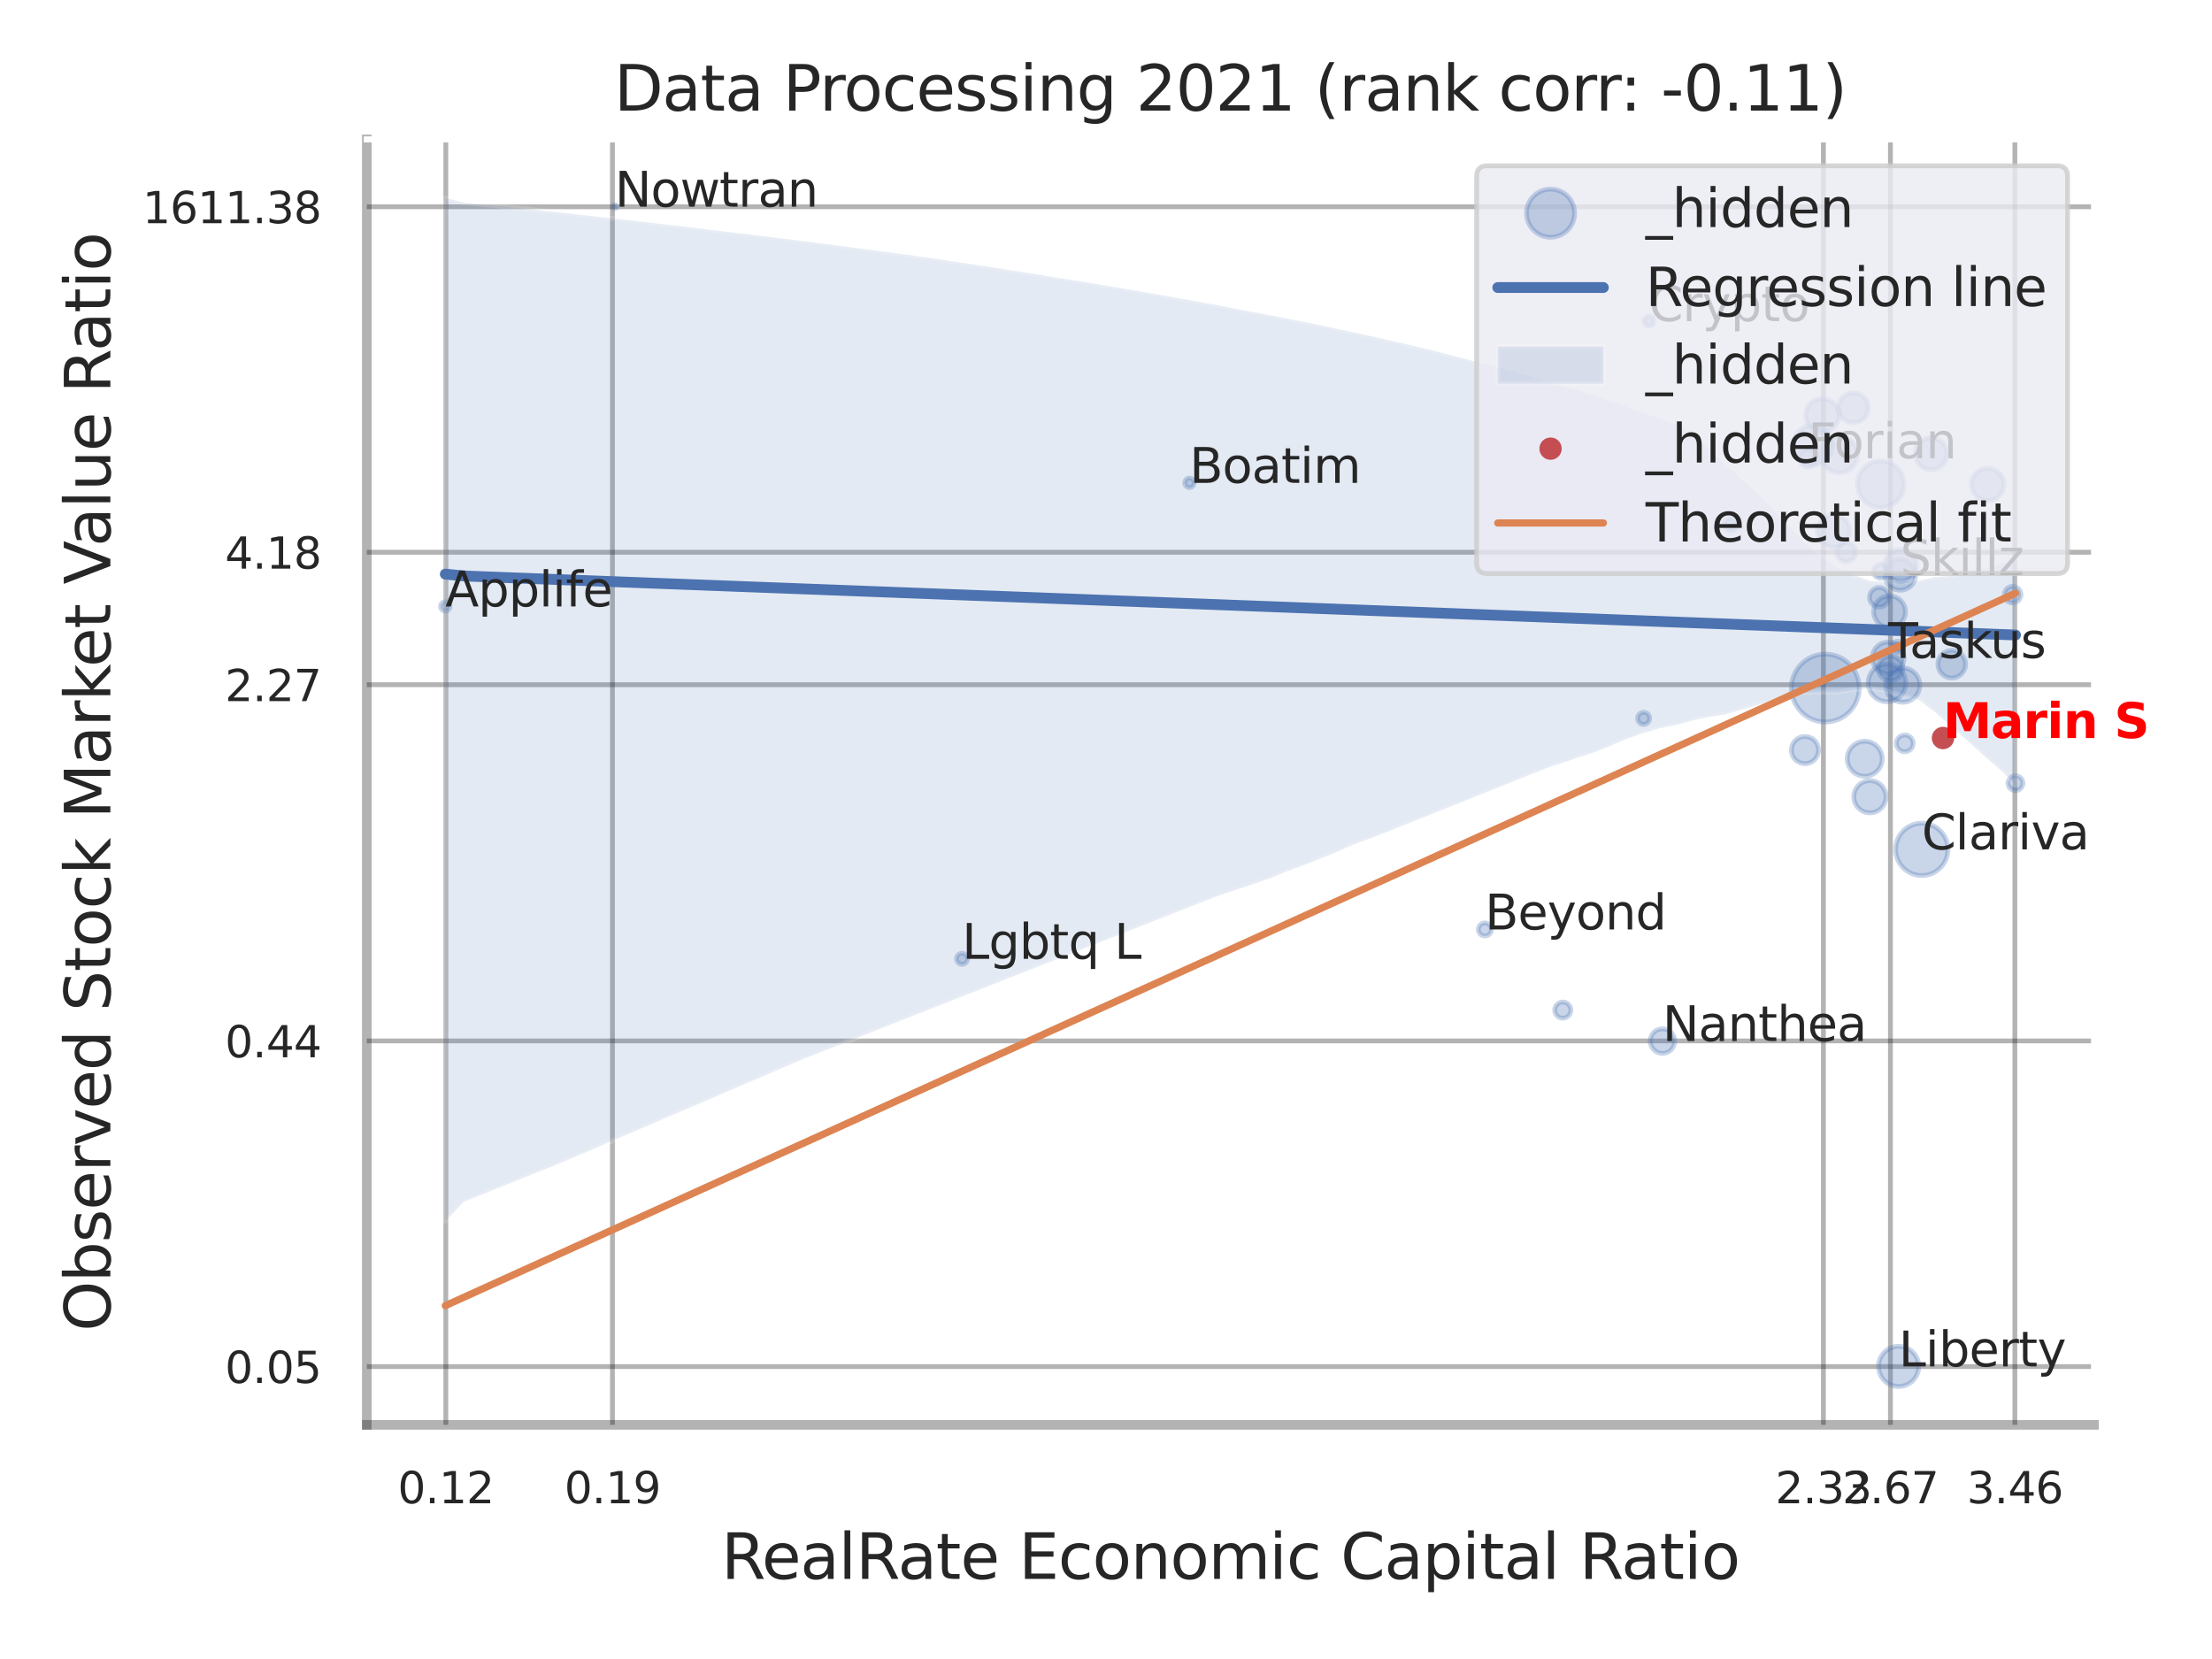 <?xml version="1.0" encoding="utf-8" standalone="no"?>
<!DOCTYPE svg PUBLIC "-//W3C//DTD SVG 1.1//EN"
  "http://www.w3.org/Graphics/SVG/1.1/DTD/svg11.dtd">
<svg xmlns:xlink="http://www.w3.org/1999/xlink" width="460.8pt" height="345.6pt" viewBox="0 0 460.8 345.6" xmlns="http://www.w3.org/2000/svg" version="1.1">
 <defs>
  <style type="text/css">*{stroke-linejoin: round; stroke-linecap: butt}</style>
 </defs>
 <g id="figure_1">
  <g id="patch_1">
   <path d="M 0 345.6 
L 460.8 345.6 
L 460.8 0 
L 0 0 
z
" style="fill: #ffffff"/>
  </g>
  <g id="axes_1">
   <g id="patch_2">
    <path d="M 76.41 296.82 
L 436.22 296.82 
L 436.22 29.04 
L 76.41 29.04 
z
" style="fill: #ffffff"/>
   </g>
   <g id="matplotlib.axis_1">
    <g id="xtick_1">
     <g id="line2d_1">
      <path d="M 92.872 296.82 
L 92.872 29.04 
" clip-path="url(#p67077eadf4)" style="fill: none; stroke: #000000; stroke-opacity: 0.3; stroke-linecap: round"/>
     </g>
     <g id="text_1">
      <!-- 0.12 -->
      <g style="fill: #262626" transform="translate(82.852 313.159) scale(0.09 -0.09)">
       <defs>
        <path id="DejaVuSans-30" d="M 2034 4250 
Q 1547 4250 1301 3770 
Q 1056 3291 1056 2328 
Q 1056 1369 1301 889 
Q 1547 409 2034 409 
Q 2525 409 2770 889 
Q 3016 1369 3016 2328 
Q 3016 3291 2770 3770 
Q 2525 4250 2034 4250 
z
M 2034 4750 
Q 2819 4750 3233 4129 
Q 3647 3509 3647 2328 
Q 3647 1150 3233 529 
Q 2819 -91 2034 -91 
Q 1250 -91 836 529 
Q 422 1150 422 2328 
Q 422 3509 836 4129 
Q 1250 4750 2034 4750 
z
" transform="scale(0.016)"/>
        <path id="DejaVuSans-2e" d="M 684 794 
L 1344 794 
L 1344 0 
L 684 0 
L 684 794 
z
" transform="scale(0.016)"/>
        <path id="DejaVuSans-31" d="M 794 531 
L 1825 531 
L 1825 4091 
L 703 3866 
L 703 4441 
L 1819 4666 
L 2450 4666 
L 2450 531 
L 3481 531 
L 3481 0 
L 794 0 
L 794 531 
z
" transform="scale(0.016)"/>
        <path id="DejaVuSans-32" d="M 1228 531 
L 3431 531 
L 3431 0 
L 469 0 
L 469 531 
Q 828 903 1448 1529 
Q 2069 2156 2228 2338 
Q 2531 2678 2651 2914 
Q 2772 3150 2772 3378 
Q 2772 3750 2511 3984 
Q 2250 4219 1831 4219 
Q 1534 4219 1204 4116 
Q 875 4013 500 3803 
L 500 4441 
Q 881 4594 1212 4672 
Q 1544 4750 1819 4750 
Q 2544 4750 2975 4387 
Q 3406 4025 3406 3419 
Q 3406 3131 3298 2873 
Q 3191 2616 2906 2266 
Q 2828 2175 2409 1742 
Q 1991 1309 1228 531 
z
" transform="scale(0.016)"/>
       </defs>
       <use xlink:href="#DejaVuSans-30"/>
       <use xlink:href="#DejaVuSans-2e" transform="translate(63.623 0)"/>
       <use xlink:href="#DejaVuSans-31" transform="translate(95.41 0)"/>
       <use xlink:href="#DejaVuSans-32" transform="translate(159.033 0)"/>
      </g>
     </g>
    </g>
    <g id="xtick_2">
     <g id="line2d_2">
      <path d="M 127.585 296.82 
L 127.585 29.04 
" clip-path="url(#p67077eadf4)" style="fill: none; stroke: #000000; stroke-opacity: 0.3; stroke-linecap: round"/>
     </g>
     <g id="text_2">
      <!-- 0.19 -->
      <g style="fill: #262626" transform="translate(117.565 313.159) scale(0.09 -0.09)">
       <defs>
        <path id="DejaVuSans-39" d="M 703 97 
L 703 672 
Q 941 559 1184 500 
Q 1428 441 1663 441 
Q 2288 441 2617 861 
Q 2947 1281 2994 2138 
Q 2813 1869 2534 1725 
Q 2256 1581 1919 1581 
Q 1219 1581 811 2004 
Q 403 2428 403 3163 
Q 403 3881 828 4315 
Q 1253 4750 1959 4750 
Q 2769 4750 3195 4129 
Q 3622 3509 3622 2328 
Q 3622 1225 3098 567 
Q 2575 -91 1691 -91 
Q 1453 -91 1209 -44 
Q 966 3 703 97 
z
M 1959 2075 
Q 2384 2075 2632 2365 
Q 2881 2656 2881 3163 
Q 2881 3666 2632 3958 
Q 2384 4250 1959 4250 
Q 1534 4250 1286 3958 
Q 1038 3666 1038 3163 
Q 1038 2656 1286 2365 
Q 1534 2075 1959 2075 
z
" transform="scale(0.016)"/>
       </defs>
       <use xlink:href="#DejaVuSans-30"/>
       <use xlink:href="#DejaVuSans-2e" transform="translate(63.623 0)"/>
       <use xlink:href="#DejaVuSans-31" transform="translate(95.41 0)"/>
       <use xlink:href="#DejaVuSans-39" transform="translate(159.033 0)"/>
      </g>
     </g>
    </g>
    <g id="xtick_3">
     <g id="line2d_3">
      <path d="M 379.85 296.82 
L 379.85 29.04 
" clip-path="url(#p67077eadf4)" style="fill: none; stroke: #000000; stroke-opacity: 0.3; stroke-linecap: round"/>
     </g>
     <g id="text_3">
      <!-- 2.33 -->
      <g style="fill: #262626" transform="translate(369.831 313.159) scale(0.09 -0.09)">
       <defs>
        <path id="DejaVuSans-33" d="M 2597 2516 
Q 3050 2419 3304 2112 
Q 3559 1806 3559 1356 
Q 3559 666 3084 287 
Q 2609 -91 1734 -91 
Q 1441 -91 1130 -33 
Q 819 25 488 141 
L 488 750 
Q 750 597 1062 519 
Q 1375 441 1716 441 
Q 2309 441 2620 675 
Q 2931 909 2931 1356 
Q 2931 1769 2642 2001 
Q 2353 2234 1838 2234 
L 1294 2234 
L 1294 2753 
L 1863 2753 
Q 2328 2753 2575 2939 
Q 2822 3125 2822 3475 
Q 2822 3834 2567 4026 
Q 2313 4219 1838 4219 
Q 1578 4219 1281 4162 
Q 984 4106 628 3988 
L 628 4550 
Q 988 4650 1302 4700 
Q 1616 4750 1894 4750 
Q 2613 4750 3031 4423 
Q 3450 4097 3450 3541 
Q 3450 3153 3228 2886 
Q 3006 2619 2597 2516 
z
" transform="scale(0.016)"/>
       </defs>
       <use xlink:href="#DejaVuSans-32"/>
       <use xlink:href="#DejaVuSans-2e" transform="translate(63.623 0)"/>
       <use xlink:href="#DejaVuSans-33" transform="translate(95.41 0)"/>
       <use xlink:href="#DejaVuSans-33" transform="translate(159.033 0)"/>
      </g>
     </g>
    </g>
    <g id="xtick_4">
     <g id="line2d_4">
      <path d="M 393.81 296.82 
L 393.81 29.04 
" clip-path="url(#p67077eadf4)" style="fill: none; stroke: #000000; stroke-opacity: 0.3; stroke-linecap: round"/>
     </g>
     <g id="text_4">
      <!-- 2.67 -->
      <g style="fill: #262626" transform="translate(383.79 313.159) scale(0.09 -0.09)">
       <defs>
        <path id="DejaVuSans-36" d="M 2113 2584 
Q 1688 2584 1439 2293 
Q 1191 2003 1191 1497 
Q 1191 994 1439 701 
Q 1688 409 2113 409 
Q 2538 409 2786 701 
Q 3034 994 3034 1497 
Q 3034 2003 2786 2293 
Q 2538 2584 2113 2584 
z
M 3366 4563 
L 3366 3988 
Q 3128 4100 2886 4159 
Q 2644 4219 2406 4219 
Q 1781 4219 1451 3797 
Q 1122 3375 1075 2522 
Q 1259 2794 1537 2939 
Q 1816 3084 2150 3084 
Q 2853 3084 3261 2657 
Q 3669 2231 3669 1497 
Q 3669 778 3244 343 
Q 2819 -91 2113 -91 
Q 1303 -91 875 529 
Q 447 1150 447 2328 
Q 447 3434 972 4092 
Q 1497 4750 2381 4750 
Q 2619 4750 2861 4703 
Q 3103 4656 3366 4563 
z
" transform="scale(0.016)"/>
        <path id="DejaVuSans-37" d="M 525 4666 
L 3525 4666 
L 3525 4397 
L 1831 0 
L 1172 0 
L 2766 4134 
L 525 4134 
L 525 4666 
z
" transform="scale(0.016)"/>
       </defs>
       <use xlink:href="#DejaVuSans-32"/>
       <use xlink:href="#DejaVuSans-2e" transform="translate(63.623 0)"/>
       <use xlink:href="#DejaVuSans-36" transform="translate(95.41 0)"/>
       <use xlink:href="#DejaVuSans-37" transform="translate(159.033 0)"/>
      </g>
     </g>
    </g>
    <g id="xtick_5">
     <g id="line2d_5">
      <path d="M 419.734 296.82 
L 419.734 29.04 
" clip-path="url(#p67077eadf4)" style="fill: none; stroke: #000000; stroke-opacity: 0.3; stroke-linecap: round"/>
     </g>
     <g id="text_5">
      <!-- 3.46 -->
      <g style="fill: #262626" transform="translate(409.715 313.159) scale(0.09 -0.09)">
       <defs>
        <path id="DejaVuSans-34" d="M 2419 4116 
L 825 1625 
L 2419 1625 
L 2419 4116 
z
M 2253 4666 
L 3047 4666 
L 3047 1625 
L 3713 1625 
L 3713 1100 
L 3047 1100 
L 3047 0 
L 2419 0 
L 2419 1100 
L 313 1100 
L 313 1709 
L 2253 4666 
z
" transform="scale(0.016)"/>
       </defs>
       <use xlink:href="#DejaVuSans-33"/>
       <use xlink:href="#DejaVuSans-2e" transform="translate(63.623 0)"/>
       <use xlink:href="#DejaVuSans-34" transform="translate(95.41 0)"/>
       <use xlink:href="#DejaVuSans-36" transform="translate(159.033 0)"/>
      </g>
     </g>
    </g>
    <g id="xtick_6"/>
    <g id="xtick_7"/>
    <g id="text_6">
     <!-- RealRate Economic Capital Ratio -->
     <g style="fill: #262626" transform="translate(150.261 328.908) scale(0.13 -0.13)">
      <defs>
       <path id="DejaVuSans-52" d="M 2841 2188 
Q 3044 2119 3236 1894 
Q 3428 1669 3622 1275 
L 4263 0 
L 3584 0 
L 2988 1197 
Q 2756 1666 2539 1819 
Q 2322 1972 1947 1972 
L 1259 1972 
L 1259 0 
L 628 0 
L 628 4666 
L 2053 4666 
Q 2853 4666 3247 4331 
Q 3641 3997 3641 3322 
Q 3641 2881 3436 2590 
Q 3231 2300 2841 2188 
z
M 1259 4147 
L 1259 2491 
L 2053 2491 
Q 2509 2491 2742 2702 
Q 2975 2913 2975 3322 
Q 2975 3731 2742 3939 
Q 2509 4147 2053 4147 
L 1259 4147 
z
" transform="scale(0.016)"/>
       <path id="DejaVuSans-65" d="M 3597 1894 
L 3597 1613 
L 953 1613 
Q 991 1019 1311 708 
Q 1631 397 2203 397 
Q 2534 397 2845 478 
Q 3156 559 3463 722 
L 3463 178 
Q 3153 47 2828 -22 
Q 2503 -91 2169 -91 
Q 1331 -91 842 396 
Q 353 884 353 1716 
Q 353 2575 817 3079 
Q 1281 3584 2069 3584 
Q 2775 3584 3186 3129 
Q 3597 2675 3597 1894 
z
M 3022 2063 
Q 3016 2534 2758 2815 
Q 2500 3097 2075 3097 
Q 1594 3097 1305 2825 
Q 1016 2553 972 2059 
L 3022 2063 
z
" transform="scale(0.016)"/>
       <path id="DejaVuSans-61" d="M 2194 1759 
Q 1497 1759 1228 1600 
Q 959 1441 959 1056 
Q 959 750 1161 570 
Q 1363 391 1709 391 
Q 2188 391 2477 730 
Q 2766 1069 2766 1631 
L 2766 1759 
L 2194 1759 
z
M 3341 1997 
L 3341 0 
L 2766 0 
L 2766 531 
Q 2569 213 2275 61 
Q 1981 -91 1556 -91 
Q 1019 -91 701 211 
Q 384 513 384 1019 
Q 384 1609 779 1909 
Q 1175 2209 1959 2209 
L 2766 2209 
L 2766 2266 
Q 2766 2663 2505 2880 
Q 2244 3097 1772 3097 
Q 1472 3097 1187 3025 
Q 903 2953 641 2809 
L 641 3341 
Q 956 3463 1253 3523 
Q 1550 3584 1831 3584 
Q 2591 3584 2966 3190 
Q 3341 2797 3341 1997 
z
" transform="scale(0.016)"/>
       <path id="DejaVuSans-6c" d="M 603 4863 
L 1178 4863 
L 1178 0 
L 603 0 
L 603 4863 
z
" transform="scale(0.016)"/>
       <path id="DejaVuSans-74" d="M 1172 4494 
L 1172 3500 
L 2356 3500 
L 2356 3053 
L 1172 3053 
L 1172 1153 
Q 1172 725 1289 603 
Q 1406 481 1766 481 
L 2356 481 
L 2356 0 
L 1766 0 
Q 1100 0 847 248 
Q 594 497 594 1153 
L 594 3053 
L 172 3053 
L 172 3500 
L 594 3500 
L 594 4494 
L 1172 4494 
z
" transform="scale(0.016)"/>
       <path id="DejaVuSans-20" transform="scale(0.016)"/>
       <path id="DejaVuSans-45" d="M 628 4666 
L 3578 4666 
L 3578 4134 
L 1259 4134 
L 1259 2753 
L 3481 2753 
L 3481 2222 
L 1259 2222 
L 1259 531 
L 3634 531 
L 3634 0 
L 628 0 
L 628 4666 
z
" transform="scale(0.016)"/>
       <path id="DejaVuSans-63" d="M 3122 3366 
L 3122 2828 
Q 2878 2963 2633 3030 
Q 2388 3097 2138 3097 
Q 1578 3097 1268 2742 
Q 959 2388 959 1747 
Q 959 1106 1268 751 
Q 1578 397 2138 397 
Q 2388 397 2633 464 
Q 2878 531 3122 666 
L 3122 134 
Q 2881 22 2623 -34 
Q 2366 -91 2075 -91 
Q 1284 -91 818 406 
Q 353 903 353 1747 
Q 353 2603 823 3093 
Q 1294 3584 2113 3584 
Q 2378 3584 2631 3529 
Q 2884 3475 3122 3366 
z
" transform="scale(0.016)"/>
       <path id="DejaVuSans-6f" d="M 1959 3097 
Q 1497 3097 1228 2736 
Q 959 2375 959 1747 
Q 959 1119 1226 758 
Q 1494 397 1959 397 
Q 2419 397 2687 759 
Q 2956 1122 2956 1747 
Q 2956 2369 2687 2733 
Q 2419 3097 1959 3097 
z
M 1959 3584 
Q 2709 3584 3137 3096 
Q 3566 2609 3566 1747 
Q 3566 888 3137 398 
Q 2709 -91 1959 -91 
Q 1206 -91 779 398 
Q 353 888 353 1747 
Q 353 2609 779 3096 
Q 1206 3584 1959 3584 
z
" transform="scale(0.016)"/>
       <path id="DejaVuSans-6e" d="M 3513 2113 
L 3513 0 
L 2938 0 
L 2938 2094 
Q 2938 2591 2744 2837 
Q 2550 3084 2163 3084 
Q 1697 3084 1428 2787 
Q 1159 2491 1159 1978 
L 1159 0 
L 581 0 
L 581 3500 
L 1159 3500 
L 1159 2956 
Q 1366 3272 1645 3428 
Q 1925 3584 2291 3584 
Q 2894 3584 3203 3211 
Q 3513 2838 3513 2113 
z
" transform="scale(0.016)"/>
       <path id="DejaVuSans-6d" d="M 3328 2828 
Q 3544 3216 3844 3400 
Q 4144 3584 4550 3584 
Q 5097 3584 5394 3201 
Q 5691 2819 5691 2113 
L 5691 0 
L 5113 0 
L 5113 2094 
Q 5113 2597 4934 2840 
Q 4756 3084 4391 3084 
Q 3944 3084 3684 2787 
Q 3425 2491 3425 1978 
L 3425 0 
L 2847 0 
L 2847 2094 
Q 2847 2600 2669 2842 
Q 2491 3084 2119 3084 
Q 1678 3084 1418 2786 
Q 1159 2488 1159 1978 
L 1159 0 
L 581 0 
L 581 3500 
L 1159 3500 
L 1159 2956 
Q 1356 3278 1631 3431 
Q 1906 3584 2284 3584 
Q 2666 3584 2933 3390 
Q 3200 3197 3328 2828 
z
" transform="scale(0.016)"/>
       <path id="DejaVuSans-69" d="M 603 3500 
L 1178 3500 
L 1178 0 
L 603 0 
L 603 3500 
z
M 603 4863 
L 1178 4863 
L 1178 4134 
L 603 4134 
L 603 4863 
z
" transform="scale(0.016)"/>
       <path id="DejaVuSans-43" d="M 4122 4306 
L 4122 3641 
Q 3803 3938 3442 4084 
Q 3081 4231 2675 4231 
Q 1875 4231 1450 3742 
Q 1025 3253 1025 2328 
Q 1025 1406 1450 917 
Q 1875 428 2675 428 
Q 3081 428 3442 575 
Q 3803 722 4122 1019 
L 4122 359 
Q 3791 134 3420 21 
Q 3050 -91 2638 -91 
Q 1578 -91 968 557 
Q 359 1206 359 2328 
Q 359 3453 968 4101 
Q 1578 4750 2638 4750 
Q 3056 4750 3426 4639 
Q 3797 4528 4122 4306 
z
" transform="scale(0.016)"/>
       <path id="DejaVuSans-70" d="M 1159 525 
L 1159 -1331 
L 581 -1331 
L 581 3500 
L 1159 3500 
L 1159 2969 
Q 1341 3281 1617 3432 
Q 1894 3584 2278 3584 
Q 2916 3584 3314 3078 
Q 3713 2572 3713 1747 
Q 3713 922 3314 415 
Q 2916 -91 2278 -91 
Q 1894 -91 1617 61 
Q 1341 213 1159 525 
z
M 3116 1747 
Q 3116 2381 2855 2742 
Q 2594 3103 2138 3103 
Q 1681 3103 1420 2742 
Q 1159 2381 1159 1747 
Q 1159 1113 1420 752 
Q 1681 391 2138 391 
Q 2594 391 2855 752 
Q 3116 1113 3116 1747 
z
" transform="scale(0.016)"/>
      </defs>
      <use xlink:href="#DejaVuSans-52"/>
      <use xlink:href="#DejaVuSans-65" transform="translate(64.982 0)"/>
      <use xlink:href="#DejaVuSans-61" transform="translate(126.506 0)"/>
      <use xlink:href="#DejaVuSans-6c" transform="translate(187.785 0)"/>
      <use xlink:href="#DejaVuSans-52" transform="translate(215.568 0)"/>
      <use xlink:href="#DejaVuSans-61" transform="translate(282.801 0)"/>
      <use xlink:href="#DejaVuSans-74" transform="translate(344.08 0)"/>
      <use xlink:href="#DejaVuSans-65" transform="translate(383.289 0)"/>
      <use xlink:href="#DejaVuSans-20" transform="translate(444.812 0)"/>
      <use xlink:href="#DejaVuSans-45" transform="translate(476.6 0)"/>
      <use xlink:href="#DejaVuSans-63" transform="translate(539.783 0)"/>
      <use xlink:href="#DejaVuSans-6f" transform="translate(594.764 0)"/>
      <use xlink:href="#DejaVuSans-6e" transform="translate(655.945 0)"/>
      <use xlink:href="#DejaVuSans-6f" transform="translate(719.324 0)"/>
      <use xlink:href="#DejaVuSans-6d" transform="translate(780.506 0)"/>
      <use xlink:href="#DejaVuSans-69" transform="translate(877.918 0)"/>
      <use xlink:href="#DejaVuSans-63" transform="translate(905.701 0)"/>
      <use xlink:href="#DejaVuSans-20" transform="translate(960.682 0)"/>
      <use xlink:href="#DejaVuSans-43" transform="translate(992.469 0)"/>
      <use xlink:href="#DejaVuSans-61" transform="translate(1062.293 0)"/>
      <use xlink:href="#DejaVuSans-70" transform="translate(1123.572 0)"/>
      <use xlink:href="#DejaVuSans-69" transform="translate(1187.049 0)"/>
      <use xlink:href="#DejaVuSans-74" transform="translate(1214.832 0)"/>
      <use xlink:href="#DejaVuSans-61" transform="translate(1254.041 0)"/>
      <use xlink:href="#DejaVuSans-6c" transform="translate(1315.32 0)"/>
      <use xlink:href="#DejaVuSans-20" transform="translate(1343.104 0)"/>
      <use xlink:href="#DejaVuSans-52" transform="translate(1374.891 0)"/>
      <use xlink:href="#DejaVuSans-61" transform="translate(1442.123 0)"/>
      <use xlink:href="#DejaVuSans-74" transform="translate(1503.402 0)"/>
      <use xlink:href="#DejaVuSans-69" transform="translate(1542.611 0)"/>
      <use xlink:href="#DejaVuSans-6f" transform="translate(1570.395 0)"/>
     </g>
    </g>
   </g>
   <g id="matplotlib.axis_2">
    <g id="ytick_1">
     <g id="line2d_6">
      <path d="M 76.41 284.681 
L 436.22 284.681 
" clip-path="url(#p67077eadf4)" style="fill: none; stroke: #000000; stroke-opacity: 0.3; stroke-linecap: round"/>
     </g>
     <g id="text_7">
      <!-- 0.05 -->
      <g style="fill: #262626" transform="translate(46.871 288.101) scale(0.09 -0.09)">
       <defs>
        <path id="DejaVuSans-35" d="M 691 4666 
L 3169 4666 
L 3169 4134 
L 1269 4134 
L 1269 2991 
Q 1406 3038 1543 3061 
Q 1681 3084 1819 3084 
Q 2600 3084 3056 2656 
Q 3513 2228 3513 1497 
Q 3513 744 3044 326 
Q 2575 -91 1722 -91 
Q 1428 -91 1123 -41 
Q 819 9 494 109 
L 494 744 
Q 775 591 1075 516 
Q 1375 441 1709 441 
Q 2250 441 2565 725 
Q 2881 1009 2881 1497 
Q 2881 1984 2565 2268 
Q 2250 2553 1709 2553 
Q 1456 2553 1204 2497 
Q 953 2441 691 2322 
L 691 4666 
z
" transform="scale(0.016)"/>
       </defs>
       <use xlink:href="#DejaVuSans-30"/>
       <use xlink:href="#DejaVuSans-2e" transform="translate(63.623 0)"/>
       <use xlink:href="#DejaVuSans-30" transform="translate(95.41 0)"/>
       <use xlink:href="#DejaVuSans-35" transform="translate(159.033 0)"/>
      </g>
     </g>
    </g>
    <g id="ytick_2">
     <g id="line2d_7">
      <path d="M 76.41 216.837 
L 436.22 216.837 
" clip-path="url(#p67077eadf4)" style="fill: none; stroke: #000000; stroke-opacity: 0.3; stroke-linecap: round"/>
     </g>
     <g id="text_8">
      <!-- 0.44 -->
      <g style="fill: #262626" transform="translate(46.871 220.256) scale(0.09 -0.09)">
       <use xlink:href="#DejaVuSans-30"/>
       <use xlink:href="#DejaVuSans-2e" transform="translate(63.623 0)"/>
       <use xlink:href="#DejaVuSans-34" transform="translate(95.41 0)"/>
       <use xlink:href="#DejaVuSans-34" transform="translate(159.033 0)"/>
      </g>
     </g>
    </g>
    <g id="ytick_3">
     <g id="line2d_8">
      <path d="M 76.41 142.639 
L 436.22 142.639 
" clip-path="url(#p67077eadf4)" style="fill: none; stroke: #000000; stroke-opacity: 0.3; stroke-linecap: round"/>
     </g>
     <g id="text_9">
      <!-- 2.27 -->
      <g style="fill: #262626" transform="translate(46.871 146.058) scale(0.09 -0.09)">
       <use xlink:href="#DejaVuSans-32"/>
       <use xlink:href="#DejaVuSans-2e" transform="translate(63.623 0)"/>
       <use xlink:href="#DejaVuSans-32" transform="translate(95.41 0)"/>
       <use xlink:href="#DejaVuSans-37" transform="translate(159.033 0)"/>
      </g>
     </g>
    </g>
    <g id="ytick_4">
     <g id="line2d_9">
      <path d="M 76.41 115.041 
L 436.22 115.041 
" clip-path="url(#p67077eadf4)" style="fill: none; stroke: #000000; stroke-opacity: 0.3; stroke-linecap: round"/>
     </g>
     <g id="text_10">
      <!-- 4.18 -->
      <g style="fill: #262626" transform="translate(46.871 118.46) scale(0.09 -0.09)">
       <defs>
        <path id="DejaVuSans-38" d="M 2034 2216 
Q 1584 2216 1326 1975 
Q 1069 1734 1069 1313 
Q 1069 891 1326 650 
Q 1584 409 2034 409 
Q 2484 409 2743 651 
Q 3003 894 3003 1313 
Q 3003 1734 2745 1975 
Q 2488 2216 2034 2216 
z
M 1403 2484 
Q 997 2584 770 2862 
Q 544 3141 544 3541 
Q 544 4100 942 4425 
Q 1341 4750 2034 4750 
Q 2731 4750 3128 4425 
Q 3525 4100 3525 3541 
Q 3525 3141 3298 2862 
Q 3072 2584 2669 2484 
Q 3125 2378 3379 2068 
Q 3634 1759 3634 1313 
Q 3634 634 3220 271 
Q 2806 -91 2034 -91 
Q 1263 -91 848 271 
Q 434 634 434 1313 
Q 434 1759 690 2068 
Q 947 2378 1403 2484 
z
M 1172 3481 
Q 1172 3119 1398 2916 
Q 1625 2713 2034 2713 
Q 2441 2713 2670 2916 
Q 2900 3119 2900 3481 
Q 2900 3844 2670 4047 
Q 2441 4250 2034 4250 
Q 1625 4250 1398 4047 
Q 1172 3844 1172 3481 
z
" transform="scale(0.016)"/>
       </defs>
       <use xlink:href="#DejaVuSans-34"/>
       <use xlink:href="#DejaVuSans-2e" transform="translate(63.623 0)"/>
       <use xlink:href="#DejaVuSans-31" transform="translate(95.41 0)"/>
       <use xlink:href="#DejaVuSans-38" transform="translate(159.033 0)"/>
      </g>
     </g>
    </g>
    <g id="ytick_5">
     <g id="line2d_10">
      <path d="M 76.41 43.076 
L 436.22 43.076 
" clip-path="url(#p67077eadf4)" style="fill: none; stroke: #000000; stroke-opacity: 0.3; stroke-linecap: round"/>
     </g>
     <g id="text_11">
      <!-- 1611.38 -->
      <g style="fill: #262626" transform="translate(29.692 46.495) scale(0.09 -0.09)">
       <use xlink:href="#DejaVuSans-31"/>
       <use xlink:href="#DejaVuSans-36" transform="translate(63.623 0)"/>
       <use xlink:href="#DejaVuSans-31" transform="translate(127.246 0)"/>
       <use xlink:href="#DejaVuSans-31" transform="translate(190.869 0)"/>
       <use xlink:href="#DejaVuSans-2e" transform="translate(254.492 0)"/>
       <use xlink:href="#DejaVuSans-33" transform="translate(286.279 0)"/>
       <use xlink:href="#DejaVuSans-38" transform="translate(349.902 0)"/>
      </g>
     </g>
    </g>
    <g id="ytick_6"/>
    <g id="ytick_7"/>
    <g id="ytick_8"/>
    <g id="ytick_9"/>
    <g id="text_12">
     <!-- Observed Stock Market Value Ratio -->
     <g style="fill: #262626" transform="translate(22.989 277.332) rotate(-90) scale(0.13 -0.13)">
      <defs>
       <path id="DejaVuSans-4f" d="M 2522 4238 
Q 1834 4238 1429 3725 
Q 1025 3213 1025 2328 
Q 1025 1447 1429 934 
Q 1834 422 2522 422 
Q 3209 422 3611 934 
Q 4013 1447 4013 2328 
Q 4013 3213 3611 3725 
Q 3209 4238 2522 4238 
z
M 2522 4750 
Q 3503 4750 4090 4092 
Q 4678 3434 4678 2328 
Q 4678 1225 4090 567 
Q 3503 -91 2522 -91 
Q 1538 -91 948 565 
Q 359 1222 359 2328 
Q 359 3434 948 4092 
Q 1538 4750 2522 4750 
z
" transform="scale(0.016)"/>
       <path id="DejaVuSans-62" d="M 3116 1747 
Q 3116 2381 2855 2742 
Q 2594 3103 2138 3103 
Q 1681 3103 1420 2742 
Q 1159 2381 1159 1747 
Q 1159 1113 1420 752 
Q 1681 391 2138 391 
Q 2594 391 2855 752 
Q 3116 1113 3116 1747 
z
M 1159 2969 
Q 1341 3281 1617 3432 
Q 1894 3584 2278 3584 
Q 2916 3584 3314 3078 
Q 3713 2572 3713 1747 
Q 3713 922 3314 415 
Q 2916 -91 2278 -91 
Q 1894 -91 1617 61 
Q 1341 213 1159 525 
L 1159 0 
L 581 0 
L 581 4863 
L 1159 4863 
L 1159 2969 
z
" transform="scale(0.016)"/>
       <path id="DejaVuSans-73" d="M 2834 3397 
L 2834 2853 
Q 2591 2978 2328 3040 
Q 2066 3103 1784 3103 
Q 1356 3103 1142 2972 
Q 928 2841 928 2578 
Q 928 2378 1081 2264 
Q 1234 2150 1697 2047 
L 1894 2003 
Q 2506 1872 2764 1633 
Q 3022 1394 3022 966 
Q 3022 478 2636 193 
Q 2250 -91 1575 -91 
Q 1294 -91 989 -36 
Q 684 19 347 128 
L 347 722 
Q 666 556 975 473 
Q 1284 391 1588 391 
Q 1994 391 2212 530 
Q 2431 669 2431 922 
Q 2431 1156 2273 1281 
Q 2116 1406 1581 1522 
L 1381 1569 
Q 847 1681 609 1914 
Q 372 2147 372 2553 
Q 372 3047 722 3315 
Q 1072 3584 1716 3584 
Q 2034 3584 2315 3537 
Q 2597 3491 2834 3397 
z
" transform="scale(0.016)"/>
       <path id="DejaVuSans-72" d="M 2631 2963 
Q 2534 3019 2420 3045 
Q 2306 3072 2169 3072 
Q 1681 3072 1420 2755 
Q 1159 2438 1159 1844 
L 1159 0 
L 581 0 
L 581 3500 
L 1159 3500 
L 1159 2956 
Q 1341 3275 1631 3429 
Q 1922 3584 2338 3584 
Q 2397 3584 2469 3576 
Q 2541 3569 2628 3553 
L 2631 2963 
z
" transform="scale(0.016)"/>
       <path id="DejaVuSans-76" d="M 191 3500 
L 800 3500 
L 1894 563 
L 2988 3500 
L 3597 3500 
L 2284 0 
L 1503 0 
L 191 3500 
z
" transform="scale(0.016)"/>
       <path id="DejaVuSans-64" d="M 2906 2969 
L 2906 4863 
L 3481 4863 
L 3481 0 
L 2906 0 
L 2906 525 
Q 2725 213 2448 61 
Q 2172 -91 1784 -91 
Q 1150 -91 751 415 
Q 353 922 353 1747 
Q 353 2572 751 3078 
Q 1150 3584 1784 3584 
Q 2172 3584 2448 3432 
Q 2725 3281 2906 2969 
z
M 947 1747 
Q 947 1113 1208 752 
Q 1469 391 1925 391 
Q 2381 391 2643 752 
Q 2906 1113 2906 1747 
Q 2906 2381 2643 2742 
Q 2381 3103 1925 3103 
Q 1469 3103 1208 2742 
Q 947 2381 947 1747 
z
" transform="scale(0.016)"/>
       <path id="DejaVuSans-53" d="M 3425 4513 
L 3425 3897 
Q 3066 4069 2747 4153 
Q 2428 4238 2131 4238 
Q 1616 4238 1336 4038 
Q 1056 3838 1056 3469 
Q 1056 3159 1242 3001 
Q 1428 2844 1947 2747 
L 2328 2669 
Q 3034 2534 3370 2195 
Q 3706 1856 3706 1288 
Q 3706 609 3251 259 
Q 2797 -91 1919 -91 
Q 1588 -91 1214 -16 
Q 841 59 441 206 
L 441 856 
Q 825 641 1194 531 
Q 1563 422 1919 422 
Q 2459 422 2753 634 
Q 3047 847 3047 1241 
Q 3047 1584 2836 1778 
Q 2625 1972 2144 2069 
L 1759 2144 
Q 1053 2284 737 2584 
Q 422 2884 422 3419 
Q 422 4038 858 4394 
Q 1294 4750 2059 4750 
Q 2388 4750 2728 4690 
Q 3069 4631 3425 4513 
z
" transform="scale(0.016)"/>
       <path id="DejaVuSans-6b" d="M 581 4863 
L 1159 4863 
L 1159 1991 
L 2875 3500 
L 3609 3500 
L 1753 1863 
L 3688 0 
L 2938 0 
L 1159 1709 
L 1159 0 
L 581 0 
L 581 4863 
z
" transform="scale(0.016)"/>
       <path id="DejaVuSans-4d" d="M 628 4666 
L 1569 4666 
L 2759 1491 
L 3956 4666 
L 4897 4666 
L 4897 0 
L 4281 0 
L 4281 4097 
L 3078 897 
L 2444 897 
L 1241 4097 
L 1241 0 
L 628 0 
L 628 4666 
z
" transform="scale(0.016)"/>
       <path id="DejaVuSans-56" d="M 1831 0 
L 50 4666 
L 709 4666 
L 2188 738 
L 3669 4666 
L 4325 4666 
L 2547 0 
L 1831 0 
z
" transform="scale(0.016)"/>
       <path id="DejaVuSans-75" d="M 544 1381 
L 544 3500 
L 1119 3500 
L 1119 1403 
Q 1119 906 1312 657 
Q 1506 409 1894 409 
Q 2359 409 2629 706 
Q 2900 1003 2900 1516 
L 2900 3500 
L 3475 3500 
L 3475 0 
L 2900 0 
L 2900 538 
Q 2691 219 2414 64 
Q 2138 -91 1772 -91 
Q 1169 -91 856 284 
Q 544 659 544 1381 
z
M 1991 3584 
L 1991 3584 
z
" transform="scale(0.016)"/>
      </defs>
      <use xlink:href="#DejaVuSans-4f"/>
      <use xlink:href="#DejaVuSans-62" transform="translate(78.711 0)"/>
      <use xlink:href="#DejaVuSans-73" transform="translate(142.188 0)"/>
      <use xlink:href="#DejaVuSans-65" transform="translate(194.287 0)"/>
      <use xlink:href="#DejaVuSans-72" transform="translate(255.811 0)"/>
      <use xlink:href="#DejaVuSans-76" transform="translate(296.924 0)"/>
      <use xlink:href="#DejaVuSans-65" transform="translate(356.104 0)"/>
      <use xlink:href="#DejaVuSans-64" transform="translate(417.627 0)"/>
      <use xlink:href="#DejaVuSans-20" transform="translate(481.104 0)"/>
      <use xlink:href="#DejaVuSans-53" transform="translate(512.891 0)"/>
      <use xlink:href="#DejaVuSans-74" transform="translate(576.367 0)"/>
      <use xlink:href="#DejaVuSans-6f" transform="translate(615.576 0)"/>
      <use xlink:href="#DejaVuSans-63" transform="translate(676.758 0)"/>
      <use xlink:href="#DejaVuSans-6b" transform="translate(731.738 0)"/>
      <use xlink:href="#DejaVuSans-20" transform="translate(789.648 0)"/>
      <use xlink:href="#DejaVuSans-4d" transform="translate(821.436 0)"/>
      <use xlink:href="#DejaVuSans-61" transform="translate(907.715 0)"/>
      <use xlink:href="#DejaVuSans-72" transform="translate(968.994 0)"/>
      <use xlink:href="#DejaVuSans-6b" transform="translate(1010.107 0)"/>
      <use xlink:href="#DejaVuSans-65" transform="translate(1064.393 0)"/>
      <use xlink:href="#DejaVuSans-74" transform="translate(1125.916 0)"/>
      <use xlink:href="#DejaVuSans-20" transform="translate(1165.125 0)"/>
      <use xlink:href="#DejaVuSans-56" transform="translate(1196.912 0)"/>
      <use xlink:href="#DejaVuSans-61" transform="translate(1257.57 0)"/>
      <use xlink:href="#DejaVuSans-6c" transform="translate(1318.85 0)"/>
      <use xlink:href="#DejaVuSans-75" transform="translate(1346.633 0)"/>
      <use xlink:href="#DejaVuSans-65" transform="translate(1410.012 0)"/>
      <use xlink:href="#DejaVuSans-20" transform="translate(1471.535 0)"/>
      <use xlink:href="#DejaVuSans-52" transform="translate(1503.322 0)"/>
      <use xlink:href="#DejaVuSans-61" transform="translate(1570.555 0)"/>
      <use xlink:href="#DejaVuSans-74" transform="translate(1631.834 0)"/>
      <use xlink:href="#DejaVuSans-69" transform="translate(1671.043 0)"/>
      <use xlink:href="#DejaVuSans-6f" transform="translate(1698.826 0)"/>
     </g>
    </g>
   </g>
   <g id="PathCollection_1">
    <path d="M 380.25 150.399 
C 382.125 150.399 383.924 149.654 385.25 148.328 
C 386.576 147.002 387.321 145.203 387.321 143.328 
C 387.321 141.453 386.576 139.654 385.25 138.328 
C 383.924 137.002 382.125 136.257 380.25 136.257 
C 378.375 136.257 376.576 137.002 375.25 138.328 
C 373.924 139.654 373.179 141.453 373.179 143.328 
C 373.179 145.203 373.924 147.002 375.25 148.328 
C 376.576 149.654 378.375 150.399 380.25 150.399 
z
" clip-path="url(#p67077eadf4)" style="fill: #4c72b0; fill-opacity: 0.3; stroke: #4c72b0; stroke-opacity: 0.3"/>
    <path d="M 419.27 125.606 
C 419.729 125.606 420.17 125.424 420.495 125.099 
C 420.82 124.774 421.003 124.333 421.003 123.873 
C 421.003 123.414 420.82 122.973 420.495 122.648 
C 420.17 122.323 419.729 122.14 419.27 122.14 
C 418.81 122.14 418.369 122.323 418.044 122.648 
C 417.719 122.973 417.537 123.414 417.537 123.873 
C 417.537 124.333 417.719 124.774 418.044 125.099 
C 418.369 125.424 418.81 125.606 419.27 125.606 
z
" clip-path="url(#p67077eadf4)" style="fill: #4c72b0; fill-opacity: 0.3; stroke: #4c72b0; stroke-opacity: 0.3"/>
    <path d="M 391.484 126.458 
C 392.023 126.458 392.541 126.244 392.922 125.862 
C 393.304 125.481 393.518 124.963 393.518 124.423 
C 393.518 123.884 393.304 123.366 392.922 122.985 
C 392.541 122.603 392.023 122.389 391.484 122.389 
C 390.944 122.389 390.426 122.603 390.045 122.985 
C 389.663 123.366 389.449 123.884 389.449 124.423 
C 389.449 124.963 389.663 125.481 390.045 125.862 
C 390.426 126.244 390.944 126.458 391.484 126.458 
z
" clip-path="url(#p67077eadf4)" style="fill: #4c72b0; fill-opacity: 0.3; stroke: #4c72b0; stroke-opacity: 0.3"/>
    <path d="M 406.588 141.233 
C 407.353 141.233 408.086 140.929 408.627 140.388 
C 409.168 139.847 409.472 139.113 409.472 138.348 
C 409.472 137.583 409.168 136.849 408.627 136.308 
C 408.086 135.767 407.353 135.463 406.588 135.463 
C 405.822 135.463 405.089 135.767 404.548 136.308 
C 404.007 136.849 403.703 137.583 403.703 138.348 
C 403.703 139.113 404.007 139.847 404.548 140.388 
C 405.089 140.929 405.822 141.233 406.588 141.233 
z
" clip-path="url(#p67077eadf4)" style="fill: #4c72b0; fill-opacity: 0.3; stroke: #4c72b0; stroke-opacity: 0.3"/>
    <path d="M 388.459 161.705 
C 389.427 161.705 390.354 161.321 391.038 160.637 
C 391.722 159.953 392.106 159.025 392.106 158.058 
C 392.106 157.091 391.722 156.163 391.038 155.479 
C 390.354 154.795 389.427 154.411 388.459 154.411 
C 387.492 154.411 386.564 154.795 385.88 155.479 
C 385.197 156.163 384.812 157.091 384.812 158.058 
C 384.812 159.025 385.197 159.953 385.88 160.637 
C 386.564 161.321 387.492 161.705 388.459 161.705 
z
" clip-path="url(#p67077eadf4)" style="fill: #4c72b0; fill-opacity: 0.3; stroke: #4c72b0; stroke-opacity: 0.3"/>
    <path d="M 383.162 98.48 
C 384.166 98.48 385.129 98.081 385.839 97.371 
C 386.549 96.661 386.948 95.698 386.948 94.694 
C 386.948 93.689 386.549 92.726 385.839 92.016 
C 385.129 91.306 384.166 90.907 383.162 90.907 
C 382.158 90.907 381.194 91.306 380.484 92.016 
C 379.774 92.726 379.375 93.689 379.375 94.694 
C 379.375 95.698 379.774 96.661 380.484 97.371 
C 381.194 98.081 382.158 98.48 383.162 98.48 
z
" clip-path="url(#p67077eadf4)" style="fill: #4c72b0; fill-opacity: 0.3; stroke: #4c72b0; stroke-opacity: 0.3"/>
    <path d="M 325.556 212.105 
C 326.003 212.105 326.432 211.928 326.748 211.612 
C 327.064 211.296 327.241 210.867 327.241 210.421 
C 327.241 209.974 327.064 209.545 326.748 209.229 
C 326.432 208.913 326.003 208.736 325.556 208.736 
C 325.11 208.736 324.681 208.913 324.365 209.229 
C 324.049 209.545 323.872 209.974 323.872 210.421 
C 323.872 210.867 324.049 211.296 324.365 211.612 
C 324.681 211.928 325.11 212.105 325.556 212.105 
z
" clip-path="url(#p67077eadf4)" style="fill: #4c72b0; fill-opacity: 0.3; stroke: #4c72b0; stroke-opacity: 0.3"/>
    <path d="M 395.313 135.806 
C 395.61 135.806 395.894 135.688 396.103 135.478 
C 396.313 135.269 396.43 134.985 396.43 134.689 
C 396.43 134.392 396.313 134.108 396.103 133.899 
C 395.894 133.689 395.61 133.572 395.313 133.572 
C 395.017 133.572 394.733 133.689 394.523 133.899 
C 394.314 134.108 394.196 134.392 394.196 134.689 
C 394.196 134.985 394.314 135.269 394.523 135.478 
C 394.733 135.688 395.017 135.806 395.313 135.806 
z
" clip-path="url(#p67077eadf4)" style="fill: #4c72b0; fill-opacity: 0.3; stroke: #4c72b0; stroke-opacity: 0.3"/>
    <path d="M 396.798 156.605 
C 397.262 156.605 397.707 156.42 398.035 156.092 
C 398.363 155.764 398.547 155.319 398.547 154.855 
C 398.547 154.392 398.363 153.947 398.035 153.619 
C 397.707 153.291 397.262 153.106 396.798 153.106 
C 396.334 153.106 395.889 153.291 395.561 153.619 
C 395.233 153.947 395.049 154.392 395.049 154.855 
C 395.049 155.319 395.233 155.764 395.561 156.092 
C 395.889 156.42 396.334 156.605 396.798 156.605 
z
" clip-path="url(#p67077eadf4)" style="fill: #4c72b0; fill-opacity: 0.3; stroke: #4c72b0; stroke-opacity: 0.3"/>
    <path d="M 386.099 88.062 
C 386.921 88.062 387.71 87.735 388.291 87.154 
C 388.873 86.573 389.199 85.784 389.199 84.962 
C 389.199 84.14 388.873 83.351 388.291 82.77 
C 387.71 82.189 386.921 81.862 386.099 81.862 
C 385.277 81.862 384.489 82.189 383.907 82.77 
C 383.326 83.351 382.999 84.14 382.999 84.962 
C 382.999 85.784 383.326 86.573 383.907 87.154 
C 384.489 87.735 385.277 88.062 386.099 88.062 
z
" clip-path="url(#p67077eadf4)" style="fill: #4c72b0; fill-opacity: 0.3; stroke: #4c72b0; stroke-opacity: 0.3"/>
    <path d="M 379.627 90.002 
C 380.55 90.002 381.435 89.635 382.087 88.983 
C 382.74 88.33 383.106 87.445 383.106 86.523 
C 383.106 85.6 382.74 84.715 382.087 84.062 
C 381.435 83.41 380.55 83.043 379.627 83.043 
C 378.704 83.043 377.819 83.41 377.167 84.062 
C 376.514 84.715 376.148 85.6 376.148 86.523 
C 376.148 87.445 376.514 88.33 377.167 88.983 
C 377.819 89.635 378.704 90.002 379.627 90.002 
z
" clip-path="url(#p67077eadf4)" style="fill: #4c72b0; fill-opacity: 0.3; stroke: #4c72b0; stroke-opacity: 0.3"/>
    <path d="M 393.833 141.818 
C 394.514 141.818 395.167 141.548 395.648 141.066 
C 396.129 140.585 396.4 139.932 396.4 139.251 
C 396.4 138.57 396.129 137.917 395.648 137.436 
C 395.167 136.954 394.514 136.684 393.833 136.684 
C 393.152 136.684 392.499 136.954 392.017 137.436 
C 391.536 137.917 391.265 138.57 391.265 139.251 
C 391.265 139.932 391.536 140.585 392.017 141.066 
C 392.499 141.548 393.152 141.818 393.833 141.818 
z
" clip-path="url(#p67077eadf4)" style="fill: #4c72b0; fill-opacity: 0.3; stroke: #4c72b0; stroke-opacity: 0.3"/>
    <path d="M 377.653 96.901 
C 378.75 96.901 379.802 96.466 380.578 95.69 
C 381.354 94.914 381.79 93.862 381.79 92.765 
C 381.79 91.667 381.354 90.615 380.578 89.839 
C 379.802 89.063 378.75 88.628 377.653 88.628 
C 376.556 88.628 375.503 89.063 374.728 89.839 
C 373.952 90.615 373.516 91.667 373.516 92.765 
C 373.516 93.862 373.952 94.914 374.728 95.69 
C 375.503 96.466 376.556 96.901 377.653 96.901 
z
" clip-path="url(#p67077eadf4)" style="fill: #4c72b0; fill-opacity: 0.3; stroke: #4c72b0; stroke-opacity: 0.3"/>
    <path d="M 309.333 194.981 
C 309.693 194.981 310.039 194.838 310.294 194.583 
C 310.549 194.328 310.692 193.982 310.692 193.622 
C 310.692 193.261 310.549 192.915 310.294 192.66 
C 310.039 192.405 309.693 192.262 309.333 192.262 
C 308.972 192.262 308.626 192.405 308.371 192.66 
C 308.117 192.915 307.973 193.261 307.973 193.622 
C 307.973 193.982 308.117 194.328 308.371 194.583 
C 308.626 194.838 308.972 194.981 309.333 194.981 
z
" clip-path="url(#p67077eadf4)" style="fill: #4c72b0; fill-opacity: 0.3; stroke: #4c72b0; stroke-opacity: 0.3"/>
    <path d="M 404.765 155.568 
C 405.249 155.568 405.714 155.375 406.056 155.033 
C 406.398 154.69 406.591 154.226 406.591 153.742 
C 406.591 153.257 406.398 152.793 406.056 152.45 
C 405.714 152.108 405.249 151.916 404.765 151.916 
C 404.281 151.916 403.816 152.108 403.474 152.45 
C 403.131 152.793 402.939 153.257 402.939 153.742 
C 402.939 154.226 403.131 154.69 403.474 155.033 
C 403.816 155.375 404.281 155.568 404.765 155.568 
z
" clip-path="url(#p67077eadf4)" style="fill: #4c72b0; fill-opacity: 0.3; stroke: #4c72b0; stroke-opacity: 0.3"/>
    <path d="M 419.865 164.698 
C 420.276 164.698 420.671 164.535 420.962 164.244 
C 421.253 163.953 421.417 163.558 421.417 163.147 
C 421.417 162.735 421.253 162.34 420.962 162.049 
C 420.671 161.758 420.276 161.595 419.865 161.595 
C 419.453 161.595 419.059 161.758 418.768 162.049 
C 418.477 162.34 418.313 162.735 418.313 163.147 
C 418.313 163.558 418.477 163.953 418.768 164.244 
C 419.059 164.535 419.453 164.698 419.865 164.698 
z
" clip-path="url(#p67077eadf4)" style="fill: #4c72b0; fill-opacity: 0.3; stroke: #4c72b0; stroke-opacity: 0.3"/>
    <path d="M 391.79 105.728 
C 393.076 105.728 394.309 105.217 395.218 104.308 
C 396.128 103.399 396.639 102.165 396.639 100.879 
C 396.639 99.593 396.128 98.36 395.218 97.45 
C 394.309 96.541 393.076 96.03 391.79 96.03 
C 390.504 96.03 389.27 96.541 388.361 97.45 
C 387.452 98.36 386.941 99.593 386.941 100.879 
C 386.941 102.165 387.452 103.399 388.361 104.308 
C 389.27 105.217 390.504 105.728 391.79 105.728 
z
" clip-path="url(#p67077eadf4)" style="fill: #4c72b0; fill-opacity: 0.3; stroke: #4c72b0; stroke-opacity: 0.3"/>
    <path d="M 342.398 150.903 
C 342.732 150.903 343.051 150.771 343.287 150.535 
C 343.523 150.3 343.655 149.98 343.655 149.647 
C 343.655 149.313 343.523 148.994 343.287 148.758 
C 343.051 148.522 342.732 148.39 342.398 148.39 
C 342.065 148.39 341.746 148.522 341.51 148.758 
C 341.274 148.994 341.142 149.313 341.142 149.647 
C 341.142 149.98 341.274 150.3 341.51 150.535 
C 341.746 150.771 342.065 150.903 342.398 150.903 
z
" clip-path="url(#p67077eadf4)" style="fill: #4c72b0; fill-opacity: 0.3; stroke: #4c72b0; stroke-opacity: 0.3"/>
    <path d="M 414.078 104.308 
C 414.974 104.308 415.834 103.952 416.468 103.318 
C 417.101 102.684 417.458 101.824 417.458 100.928 
C 417.458 100.032 417.101 99.172 416.468 98.538 
C 415.834 97.904 414.974 97.548 414.078 97.548 
C 413.181 97.548 412.322 97.904 411.688 98.538 
C 411.054 99.172 410.698 100.032 410.698 100.928 
C 410.698 101.824 411.054 102.684 411.688 103.318 
C 412.322 103.952 413.181 104.308 414.078 104.308 
z
" clip-path="url(#p67077eadf4)" style="fill: #4c72b0; fill-opacity: 0.3; stroke: #4c72b0; stroke-opacity: 0.3"/>
    <path d="M 393.626 130.752 
C 394.505 130.752 395.347 130.403 395.968 129.782 
C 396.589 129.161 396.938 128.318 396.938 127.44 
C 396.938 126.561 396.589 125.719 395.968 125.098 
C 395.347 124.477 394.505 124.128 393.626 124.128 
C 392.748 124.128 391.905 124.477 391.284 125.098 
C 390.663 125.719 390.314 126.561 390.314 127.44 
C 390.314 128.318 390.663 129.161 391.284 129.782 
C 391.905 130.403 392.748 130.752 393.626 130.752 
z
" clip-path="url(#p67077eadf4)" style="fill: #4c72b0; fill-opacity: 0.3; stroke: #4c72b0; stroke-opacity: 0.3"/>
    <path d="M 200.406 200.892 
C 200.712 200.892 201.005 200.77 201.222 200.554 
C 201.438 200.338 201.56 200.044 201.56 199.738 
C 201.56 199.432 201.438 199.138 201.222 198.922 
C 201.005 198.706 200.712 198.584 200.406 198.584 
C 200.1 198.584 199.806 198.706 199.59 198.922 
C 199.373 199.138 199.252 199.432 199.252 199.738 
C 199.252 200.044 199.373 200.338 199.59 200.554 
C 199.806 200.77 200.1 200.892 200.406 200.892 
z
" clip-path="url(#p67077eadf4)" style="fill: #4c72b0; fill-opacity: 0.3; stroke: #4c72b0; stroke-opacity: 0.3"/>
    <path d="M 402.292 97.845 
C 403.17 97.845 404.013 97.496 404.634 96.875 
C 405.255 96.254 405.604 95.412 405.604 94.534 
C 405.604 93.655 405.255 92.813 404.634 92.192 
C 404.013 91.571 403.17 91.222 402.292 91.222 
C 401.414 91.222 400.571 91.571 399.95 92.192 
C 399.329 92.813 398.98 93.655 398.98 94.534 
C 398.98 95.412 399.329 96.254 399.95 96.875 
C 400.571 97.496 401.414 97.845 402.292 97.845 
z
" clip-path="url(#p67077eadf4)" style="fill: #4c72b0; fill-opacity: 0.3; stroke: #4c72b0; stroke-opacity: 0.3"/>
    <path d="M 360.54 110.543 
C 360.879 110.543 361.205 110.408 361.446 110.168 
C 361.686 109.927 361.821 109.602 361.821 109.262 
C 361.821 108.922 361.686 108.596 361.446 108.356 
C 361.205 108.116 360.879 107.981 360.54 107.981 
C 360.2 107.981 359.874 108.116 359.634 108.356 
C 359.393 108.596 359.258 108.922 359.258 109.262 
C 359.258 109.602 359.393 109.927 359.634 110.168 
C 359.874 110.408 360.2 110.543 360.54 110.543 
z
" clip-path="url(#p67077eadf4)" style="fill: #4c72b0; fill-opacity: 0.3; stroke: #4c72b0; stroke-opacity: 0.3"/>
    <path d="M 395.953 121.128 
C 396.84 121.128 397.691 120.776 398.319 120.148 
C 398.946 119.521 399.299 118.669 399.299 117.782 
C 399.299 116.894 398.946 116.043 398.319 115.415 
C 397.691 114.788 396.84 114.435 395.953 114.435 
C 395.065 114.435 394.214 114.788 393.586 115.415 
C 392.959 116.043 392.606 116.894 392.606 117.782 
C 392.606 118.669 392.959 119.521 393.586 120.148 
C 394.214 120.776 395.065 121.128 395.953 121.128 
z
" clip-path="url(#p67077eadf4)" style="fill: #4c72b0; fill-opacity: 0.3; stroke: #4c72b0; stroke-opacity: 0.3"/>
    <path d="M 346.322 219.436 
C 347.001 219.436 347.652 219.167 348.131 218.687 
C 348.611 218.207 348.881 217.556 348.881 216.877 
C 348.881 216.199 348.611 215.548 348.131 215.068 
C 347.652 214.588 347.001 214.318 346.322 214.318 
C 345.643 214.318 344.992 214.588 344.513 215.068 
C 344.033 215.548 343.763 216.199 343.763 216.877 
C 343.763 217.556 344.033 218.207 344.513 218.687 
C 344.992 219.167 345.643 219.436 346.322 219.436 
z
" clip-path="url(#p67077eadf4)" style="fill: #4c72b0; fill-opacity: 0.3; stroke: #4c72b0; stroke-opacity: 0.3"/>
    <path d="M 391.756 120.479 
C 392.146 120.479 392.52 120.324 392.796 120.048 
C 393.072 119.772 393.227 119.398 393.227 119.007 
C 393.227 118.617 393.072 118.243 392.796 117.967 
C 392.52 117.691 392.146 117.536 391.756 117.536 
C 391.365 117.536 390.991 117.691 390.715 117.967 
C 390.439 118.243 390.284 118.617 390.284 119.007 
C 390.284 119.398 390.439 119.772 390.715 120.048 
C 390.991 120.324 391.365 120.479 391.756 120.479 
z
" clip-path="url(#p67077eadf4)" style="fill: #4c72b0; fill-opacity: 0.3; stroke: #4c72b0; stroke-opacity: 0.3"/>
    <path d="M 395.522 288.84 
C 396.633 288.84 397.7 288.398 398.486 287.612 
C 399.272 286.826 399.714 285.76 399.714 284.648 
C 399.714 283.536 399.272 282.47 398.486 281.684 
C 397.7 280.898 396.633 280.456 395.522 280.456 
C 394.41 280.456 393.344 280.898 392.558 281.684 
C 391.771 282.47 391.33 283.536 391.33 284.648 
C 391.33 285.76 391.771 286.826 392.558 287.612 
C 393.344 288.398 394.41 288.84 395.522 288.84 
z
" clip-path="url(#p67077eadf4)" style="fill: #4c72b0; fill-opacity: 0.3; stroke: #4c72b0; stroke-opacity: 0.3"/>
    <path d="M 376.006 159.084 
C 376.756 159.084 377.477 158.786 378.008 158.255 
C 378.539 157.724 378.837 157.003 378.837 156.253 
C 378.837 155.502 378.539 154.781 378.008 154.25 
C 377.477 153.719 376.756 153.421 376.006 153.421 
C 375.255 153.421 374.534 153.719 374.003 154.25 
C 373.472 154.781 373.174 155.502 373.174 156.253 
C 373.174 157.003 373.472 157.724 374.003 158.255 
C 374.534 158.786 375.255 159.084 376.006 159.084 
z
" clip-path="url(#p67077eadf4)" style="fill: #4c72b0; fill-opacity: 0.3; stroke: #4c72b0; stroke-opacity: 0.3"/>
    <path d="M 247.786 101.577 
C 248.048 101.577 248.299 101.473 248.485 101.287 
C 248.67 101.102 248.774 100.85 248.774 100.588 
C 248.774 100.326 248.67 100.075 248.485 99.889 
C 248.299 99.704 248.048 99.6 247.786 99.6 
C 247.524 99.6 247.272 99.704 247.087 99.889 
C 246.902 100.075 246.797 100.326 246.797 100.588 
C 246.797 100.85 246.902 101.102 247.087 101.287 
C 247.272 101.473 247.524 101.577 247.786 101.577 
z
" clip-path="url(#p67077eadf4)" style="fill: #4c72b0; fill-opacity: 0.3; stroke: #4c72b0; stroke-opacity: 0.3"/>
    <path d="M 381.962 113.979 
C 382.858 113.979 383.716 113.623 384.349 112.99 
C 384.983 112.357 385.338 111.498 385.338 110.603 
C 385.338 109.707 384.983 108.849 384.349 108.216 
C 383.716 107.582 382.858 107.227 381.962 107.227 
C 381.067 107.227 380.208 107.582 379.575 108.216 
C 378.942 108.849 378.586 109.707 378.586 110.603 
C 378.586 111.498 378.942 112.357 379.575 112.99 
C 380.208 113.623 381.067 113.979 381.962 113.979 
z
" clip-path="url(#p67077eadf4)" style="fill: #4c72b0; fill-opacity: 0.3; stroke: #4c72b0; stroke-opacity: 0.3"/>
    <path d="M 393.096 146.175 
C 394.136 146.175 395.134 145.761 395.869 145.026 
C 396.605 144.29 397.018 143.292 397.018 142.252 
C 397.018 141.212 396.605 140.214 395.869 139.479 
C 395.134 138.743 394.136 138.33 393.096 138.33 
C 392.056 138.33 391.058 138.743 390.322 139.479 
C 389.587 140.214 389.173 141.212 389.173 142.252 
C 389.173 143.292 389.587 144.29 390.322 145.026 
C 391.058 145.761 392.056 146.175 393.096 146.175 
z
" clip-path="url(#p67077eadf4)" style="fill: #4c72b0; fill-opacity: 0.3; stroke: #4c72b0; stroke-opacity: 0.3"/>
    <path d="M 384.619 117.002 
C 385.146 117.002 385.651 116.793 386.023 116.421 
C 386.395 116.049 386.604 115.544 386.604 115.018 
C 386.604 114.491 386.395 113.986 386.023 113.614 
C 385.651 113.242 385.146 113.033 384.619 113.033 
C 384.093 113.033 383.588 113.242 383.216 113.614 
C 382.844 113.986 382.635 114.491 382.635 115.018 
C 382.635 115.544 382.844 116.049 383.216 116.421 
C 383.588 116.793 384.093 117.002 384.619 117.002 
z
" clip-path="url(#p67077eadf4)" style="fill: #4c72b0; fill-opacity: 0.3; stroke: #4c72b0; stroke-opacity: 0.3"/>
    <path d="M 389.537 169.331 
C 390.428 169.331 391.283 168.977 391.913 168.347 
C 392.542 167.717 392.896 166.863 392.896 165.972 
C 392.896 165.081 392.542 164.227 391.913 163.597 
C 391.283 162.967 390.428 162.613 389.537 162.613 
C 388.646 162.613 387.792 162.967 387.162 163.597 
C 386.532 164.227 386.178 165.081 386.178 165.972 
C 386.178 166.863 386.532 167.717 387.162 168.347 
C 387.792 168.977 388.646 169.331 389.537 169.331 
z
" clip-path="url(#p67077eadf4)" style="fill: #4c72b0; fill-opacity: 0.3; stroke: #4c72b0; stroke-opacity: 0.3"/>
    <path d="M 343.501 67.935 
C 343.778 67.935 344.043 67.825 344.238 67.63 
C 344.434 67.434 344.544 67.169 344.544 66.893 
C 344.544 66.616 344.434 66.351 344.238 66.155 
C 344.043 65.96 343.778 65.85 343.501 65.85 
C 343.225 65.85 342.959 65.96 342.764 66.155 
C 342.568 66.351 342.459 66.616 342.459 66.893 
C 342.459 67.169 342.568 67.434 342.764 67.63 
C 342.959 67.825 343.225 67.935 343.501 67.935 
z
" clip-path="url(#p67077eadf4)" style="fill: #4c72b0; fill-opacity: 0.3; stroke: #4c72b0; stroke-opacity: 0.3"/>
    <path d="M 92.765 127.319 
C 93.027 127.319 93.278 127.215 93.464 127.029 
C 93.649 126.844 93.753 126.593 93.753 126.331 
C 93.753 126.069 93.649 125.818 93.464 125.632 
C 93.278 125.447 93.027 125.343 92.765 125.343 
C 92.503 125.343 92.252 125.447 92.066 125.632 
C 91.881 125.818 91.777 126.069 91.777 126.331 
C 91.777 126.593 91.881 126.844 92.066 127.029 
C 92.252 127.215 92.503 127.319 92.765 127.319 
z
" clip-path="url(#p67077eadf4)" style="fill: #4c72b0; fill-opacity: 0.3; stroke: #4c72b0; stroke-opacity: 0.3"/>
    <path d="M 400.341 182.393 
C 401.787 182.393 403.175 181.819 404.197 180.796 
C 405.22 179.773 405.795 178.386 405.795 176.939 
C 405.795 175.493 405.22 174.105 404.197 173.083 
C 403.175 172.06 401.787 171.485 400.341 171.485 
C 398.894 171.485 397.507 172.06 396.484 173.083 
C 395.461 174.105 394.887 175.493 394.887 176.939 
C 394.887 178.386 395.461 179.773 396.484 180.796 
C 397.507 181.819 398.894 182.393 400.341 182.393 
z
" clip-path="url(#p67077eadf4)" style="fill: #4c72b0; fill-opacity: 0.3; stroke: #4c72b0; stroke-opacity: 0.3"/>
    <path d="M 128.079 43.461 
C 128.188 43.461 128.291 43.418 128.368 43.341 
C 128.445 43.265 128.488 43.161 128.488 43.053 
C 128.488 42.945 128.445 42.841 128.368 42.764 
C 128.291 42.688 128.188 42.645 128.079 42.645 
C 127.971 42.645 127.867 42.688 127.791 42.764 
C 127.714 42.841 127.671 42.945 127.671 43.053 
C 127.671 43.161 127.714 43.265 127.791 43.341 
C 127.867 43.418 127.971 43.461 128.079 43.461 
z
" clip-path="url(#p67077eadf4)" style="fill: #4c72b0; fill-opacity: 0.3; stroke: #4c72b0; stroke-opacity: 0.3"/>
    <path d="M 395.85 122.949 
C 396.706 122.949 397.527 122.609 398.133 122.003 
C 398.738 121.398 399.078 120.576 399.078 119.72 
C 399.078 118.864 398.738 118.043 398.133 117.437 
C 397.527 116.832 396.706 116.491 395.85 116.491 
C 394.994 116.491 394.172 116.832 393.567 117.437 
C 392.961 118.043 392.621 118.864 392.621 119.72 
C 392.621 120.576 392.961 121.398 393.567 122.003 
C 394.172 122.609 394.994 122.949 395.85 122.949 
z
" clip-path="url(#p67077eadf4)" style="fill: #4c72b0; fill-opacity: 0.3; stroke: #4c72b0; stroke-opacity: 0.3"/>
    <path d="M 396.378 146.289 
C 397.324 146.289 398.231 145.913 398.9 145.244 
C 399.569 144.575 399.945 143.668 399.945 142.722 
C 399.945 141.777 399.569 140.869 398.9 140.201 
C 398.231 139.532 397.324 139.156 396.378 139.156 
C 395.432 139.156 394.525 139.532 393.857 140.201 
C 393.188 140.869 392.812 141.777 392.812 142.722 
C 392.812 143.668 393.188 144.575 393.857 145.244 
C 394.525 145.913 395.432 146.289 396.378 146.289 
z
" clip-path="url(#p67077eadf4)" style="fill: #4c72b0; fill-opacity: 0.3; stroke: #4c72b0; stroke-opacity: 0.3"/>
    <path d="M 376.658 97.324 
C 377.151 97.324 377.625 97.128 377.974 96.779 
C 378.323 96.43 378.519 95.956 378.519 95.463 
C 378.519 94.969 378.323 94.496 377.974 94.147 
C 377.625 93.798 377.151 93.602 376.658 93.602 
C 376.164 93.602 375.691 93.798 375.342 94.147 
C 374.993 94.496 374.796 94.969 374.796 95.463 
C 374.796 95.956 374.993 96.43 375.342 96.779 
C 375.691 97.128 376.164 97.324 376.658 97.324 
z
" clip-path="url(#p67077eadf4)" style="fill: #4c72b0; fill-opacity: 0.3; stroke: #4c72b0; stroke-opacity: 0.3"/>
    <path d="M 393.332 140.379 
C 394.211 140.379 395.055 140.03 395.676 139.408 
C 396.298 138.786 396.647 137.943 396.647 137.064 
C 396.647 136.185 396.298 135.341 395.676 134.72 
C 395.055 134.098 394.211 133.749 393.332 133.749 
C 392.453 133.749 391.61 134.098 390.988 134.72 
C 390.366 135.341 390.017 136.185 390.017 137.064 
C 390.017 137.943 390.366 138.786 390.988 139.408 
C 391.61 140.03 392.453 140.379 393.332 140.379 
z
" clip-path="url(#p67077eadf4)" style="fill: #4c72b0; fill-opacity: 0.3; stroke: #4c72b0; stroke-opacity: 0.3"/>
   </g>
   <g id="FillBetweenPolyCollection_1">
    <defs>
     <path id="m3bf6965e44" d="M 92.765 -304.388 
L 92.765 -91.151 
L 94.027 -92.503 
L 95.31 -93.854 
L 96.615 -95.206 
L 99.889 -96.558 
L 103.258 -97.909 
L 106.626 -99.261 
L 109.994 -100.613 
L 113.362 -101.964 
L 116.73 -103.317 
L 120.098 -104.76 
L 123.466 -106.203 
L 126.835 -107.647 
L 130.203 -109.09 
L 133.571 -110.533 
L 136.939 -111.976 
L 140.307 -113.419 
L 143.675 -114.862 
L 147.044 -116.305 
L 150.412 -117.748 
L 153.78 -119.192 
L 157.148 -120.635 
L 160.516 -122.078 
L 163.884 -123.521 
L 167.253 -124.958 
L 170.621 -126.284 
L 173.989 -127.61 
L 177.357 -128.935 
L 180.725 -130.261 
L 184.093 -131.587 
L 187.462 -132.913 
L 190.83 -134.238 
L 194.198 -135.564 
L 197.566 -136.89 
L 200.934 -138.216 
L 204.302 -139.541 
L 207.671 -140.867 
L 211.039 -142.193 
L 214.407 -143.518 
L 217.775 -144.844 
L 221.143 -146.17 
L 224.511 -147.496 
L 227.88 -148.821 
L 231.248 -150.147 
L 234.616 -151.473 
L 237.984 -152.799 
L 241.352 -154.124 
L 244.72 -155.45 
L 248.089 -156.776 
L 251.457 -158.101 
L 254.825 -159.368 
L 258.193 -160.48 
L 261.561 -161.593 
L 264.929 -162.776 
L 268.298 -164.18 
L 271.666 -165.393 
L 275.034 -166.725 
L 278.402 -168.078 
L 281.77 -169.582 
L 285.138 -170.828 
L 288.507 -172.126 
L 291.875 -173.472 
L 295.243 -174.818 
L 298.611 -176.164 
L 301.979 -177.511 
L 305.347 -178.857 
L 308.715 -180.203 
L 312.084 -181.549 
L 315.452 -182.895 
L 318.82 -184.242 
L 322.188 -185.591 
L 325.556 -186.722 
L 328.924 -187.847 
L 332.293 -188.971 
L 335.661 -190.304 
L 339.029 -191.752 
L 342.397 -192.891 
L 345.765 -193.91 
L 349.133 -194.564 
L 352.502 -195.5 
L 355.87 -196.216 
L 359.238 -196.757 
L 362.606 -197.688 
L 365.974 -198.707 
L 369.342 -199.555 
L 372.711 -200.653 
L 376.079 -201.29 
L 379.447 -201.399 
L 382.815 -201.406 
L 386.183 -201.909 
L 389.551 -202.216 
L 392.92 -201.683 
L 396.288 -200.729 
L 399.656 -199.848 
L 403.024 -197.315 
L 406.392 -194.337 
L 409.76 -191.365 
L 413.129 -188.316 
L 416.497 -185.416 
L 419.865 -182.123 
L 419.865 -229.225 
L 419.865 -229.225 
L 416.497 -227.988 
L 413.129 -227.202 
L 409.76 -226.629 
L 406.392 -225.646 
L 403.024 -225.374 
L 399.656 -224.624 
L 396.288 -224.387 
L 392.92 -224.35 
L 389.551 -224.565 
L 386.183 -225.814 
L 382.815 -227.263 
L 379.447 -229.596 
L 376.079 -232.456 
L 372.711 -235.916 
L 369.342 -239.441 
L 365.974 -242.9 
L 362.606 -245.91 
L 359.238 -248.993 
L 355.87 -252.032 
L 352.502 -255.341 
L 349.133 -257.134 
L 345.765 -258.356 
L 342.397 -259.594 
L 339.029 -260.765 
L 335.661 -261.948 
L 332.293 -263.039 
L 328.924 -264.143 
L 325.556 -265.148 
L 322.188 -266.17 
L 318.82 -267.209 
L 315.452 -268.147 
L 312.084 -269.035 
L 308.715 -269.902 
L 305.347 -270.806 
L 301.979 -271.688 
L 298.611 -272.549 
L 295.243 -273.369 
L 291.875 -274.155 
L 288.507 -274.924 
L 285.138 -275.676 
L 281.77 -276.411 
L 278.402 -277.131 
L 275.034 -277.834 
L 271.666 -278.53 
L 268.298 -279.204 
L 264.929 -279.849 
L 261.561 -280.483 
L 258.193 -281.139 
L 254.825 -281.783 
L 251.457 -282.424 
L 248.089 -283.034 
L 244.72 -283.633 
L 241.352 -284.223 
L 237.984 -284.803 
L 234.616 -285.373 
L 231.248 -285.94 
L 227.88 -286.522 
L 224.511 -287.079 
L 221.143 -287.599 
L 217.775 -288.146 
L 214.407 -288.691 
L 211.039 -289.227 
L 207.671 -289.755 
L 204.302 -290.276 
L 200.934 -290.788 
L 197.566 -291.293 
L 194.198 -291.791 
L 190.83 -292.266 
L 187.462 -292.728 
L 184.093 -293.184 
L 180.725 -293.634 
L 177.357 -294.078 
L 173.989 -294.517 
L 170.621 -294.95 
L 167.253 -295.378 
L 163.884 -295.801 
L 160.516 -296.218 
L 157.148 -296.631 
L 153.78 -297.039 
L 150.412 -297.442 
L 147.044 -297.84 
L 143.675 -298.242 
L 140.307 -298.642 
L 136.939 -299.037 
L 133.571 -299.428 
L 130.203 -299.814 
L 126.835 -300.197 
L 123.466 -300.575 
L 120.098 -300.949 
L 116.73 -301.319 
L 113.362 -301.682 
L 109.994 -302.032 
L 106.626 -302.378 
L 103.258 -302.721 
L 99.889 -303.061 
L 96.615 -303.397 
L 95.31 -303.731 
L 94.027 -304.061 
L 92.765 -304.388 
z
" style="stroke: #ffffff; stroke-opacity: 0.15"/>
    </defs>
    <g clip-path="url(#p67077eadf4)">
     <use xlink:href="#m3bf6965e44" x="0" y="345.6" style="fill: #4c72b0; fill-opacity: 0.15; stroke: #ffffff; stroke-opacity: 0.15"/>
    </g>
   </g>
   <g id="PathCollection_2">
    <defs>
     <path id="m210dddeb29" d="M 0 1.826 
C 0.484 1.826 0.949 1.634 1.291 1.291 
C 1.634 0.949 1.826 0.484 1.826 0 
C 1.826 -0.484 1.634 -0.949 1.291 -1.291 
C 0.949 -1.634 0.484 -1.826 0 -1.826 
C -0.484 -1.826 -0.949 -1.634 -1.291 -1.291 
C -1.634 -0.949 -1.826 -0.484 -1.826 0 
C -1.826 0.484 -1.634 0.949 -1.291 1.291 
C -0.949 1.634 -0.484 1.826 0 1.826 
z
" style="stroke: #c44e52"/>
    </defs>
    <g clip-path="url(#p67077eadf4)">
     <use xlink:href="#m210dddeb29" x="404.765" y="153.742" style="fill: #c44e52; stroke: #c44e52"/>
    </g>
   </g>
   <g id="line2d_11">
    <path d="M 92.765 119.596 
L 94.027 119.724 
L 95.31 119.852 
L 96.615 119.98 
L 99.889 120.108 
L 103.258 120.237 
L 106.626 120.365 
L 109.994 120.493 
L 113.362 120.621 
L 116.73 120.749 
L 120.098 120.877 
L 123.466 121.005 
L 126.835 121.133 
L 130.203 121.262 
L 133.571 121.39 
L 136.939 121.518 
L 140.307 121.646 
L 143.675 121.774 
L 147.044 121.902 
L 150.412 122.03 
L 153.78 122.159 
L 157.148 122.287 
L 160.516 122.415 
L 163.884 122.543 
L 167.253 122.671 
L 170.621 122.799 
L 173.989 122.927 
L 177.357 123.055 
L 180.725 123.184 
L 184.093 123.312 
L 187.462 123.44 
L 190.83 123.568 
L 194.198 123.696 
L 197.566 123.824 
L 200.934 123.952 
L 204.302 124.08 
L 207.671 124.209 
L 211.039 124.337 
L 214.407 124.465 
L 217.775 124.593 
L 221.143 124.721 
L 224.511 124.849 
L 227.88 124.977 
L 231.248 125.106 
L 234.616 125.234 
L 237.984 125.362 
L 241.352 125.49 
L 244.72 125.618 
L 248.089 125.746 
L 251.457 125.874 
L 254.825 126.002 
L 258.193 126.131 
L 261.561 126.259 
L 264.929 126.387 
L 268.298 126.515 
L 271.666 126.643 
L 275.034 126.771 
L 278.402 126.899 
L 281.77 127.027 
L 285.138 127.156 
L 288.507 127.284 
L 291.875 127.412 
L 295.243 127.54 
L 298.611 127.668 
L 301.979 127.796 
L 305.347 127.924 
L 308.715 128.053 
L 312.084 128.181 
L 315.452 128.309 
L 318.82 128.437 
L 322.188 128.565 
L 325.556 128.693 
L 328.924 128.821 
L 332.293 128.949 
L 335.661 129.078 
L 339.029 129.206 
L 342.397 129.334 
L 345.765 129.462 
L 349.133 129.59 
L 352.502 129.718 
L 355.87 129.846 
L 359.238 129.974 
L 362.606 130.103 
L 365.974 130.231 
L 369.342 130.359 
L 372.711 130.487 
L 376.079 130.615 
L 379.447 130.743 
L 382.815 130.871 
L 386.183 131 
L 389.551 131.128 
L 392.92 131.256 
L 396.288 131.384 
L 399.656 131.512 
L 403.024 131.64 
L 406.392 131.768 
L 409.76 131.896 
L 413.129 132.025 
L 416.497 132.153 
L 419.865 132.281 
" clip-path="url(#p67077eadf4)" style="fill: none; stroke: #4c72b0; stroke-width: 2.25; stroke-linecap: round"/>
   </g>
   <g id="line2d_12">
    <path d="M 380.25 141.553 
L 419.27 123.848 
L 391.484 136.456 
L 406.588 129.602 
L 388.459 137.828 
L 383.162 140.232 
L 325.556 166.37 
L 395.313 134.718 
L 396.798 134.044 
L 386.099 138.899 
L 379.627 141.836 
L 393.833 135.39 
L 377.653 142.731 
L 309.333 173.731 
L 404.765 130.429 
L 419.865 123.578 
L 391.79 136.317 
L 342.398 158.728 
L 414.078 126.204 
L 393.626 135.483 
L 200.406 223.156 
L 402.292 131.551 
L 360.54 150.496 
L 395.953 134.428 
L 346.322 156.947 
L 391.756 136.332 
L 395.522 134.623 
L 376.006 143.479 
L 247.786 201.658 
L 381.962 140.776 
L 393.096 135.724 
L 384.619 139.57 
L 389.537 137.339 
L 343.501 158.227 
L 92.765 271.997 
L 400.341 132.437 
L 128.079 255.974 
L 395.85 134.475 
L 396.378 134.235 
L 376.658 143.183 
L 393.332 135.617 
" clip-path="url(#p67077eadf4)" style="fill: none; stroke: #dd8452; stroke-width: 1.5; stroke-linecap: round"/>
   </g>
   <g id="patch_3">
    <path d="M 76.41 296.82 
L 76.41 29.04 
" style="fill: none; opacity: 0.3; stroke: #000000; stroke-width: 2; stroke-linejoin: miter; stroke-linecap: square"/>
   </g>
   <g id="patch_4">
    <path d="M 436.22 296.82 
L 436.22 29.04 
" style="fill: none; stroke: #ffffff; stroke-width: 1.25; stroke-linejoin: miter; stroke-linecap: square"/>
   </g>
   <g id="patch_5">
    <path d="M 76.41 296.82 
L 436.22 296.82 
" style="fill: none; opacity: 0.3; stroke: #000000; stroke-width: 2; stroke-linejoin: miter; stroke-linecap: square"/>
   </g>
   <g id="patch_6">
    <path d="M 76.41 29.04 
L 436.22 29.04 
" style="fill: none; stroke: #ffffff; stroke-width: 1.25; stroke-linejoin: miter; stroke-linecap: square"/>
   </g>
   <g id="text_13">
    <!-- Beyond  -->
    <g style="fill: #262626" transform="translate(309.333 193.622) scale(0.1 -0.1)">
     <defs>
      <path id="DejaVuSans-42" d="M 1259 2228 
L 1259 519 
L 2272 519 
Q 2781 519 3026 730 
Q 3272 941 3272 1375 
Q 3272 1813 3026 2020 
Q 2781 2228 2272 2228 
L 1259 2228 
z
M 1259 4147 
L 1259 2741 
L 2194 2741 
Q 2656 2741 2882 2914 
Q 3109 3088 3109 3444 
Q 3109 3797 2882 3972 
Q 2656 4147 2194 4147 
L 1259 4147 
z
M 628 4666 
L 2241 4666 
Q 2963 4666 3353 4366 
Q 3744 4066 3744 3513 
Q 3744 3084 3544 2831 
Q 3344 2578 2956 2516 
Q 3422 2416 3680 2098 
Q 3938 1781 3938 1306 
Q 3938 681 3513 340 
Q 3088 0 2303 0 
L 628 0 
L 628 4666 
z
" transform="scale(0.016)"/>
      <path id="DejaVuSans-79" d="M 2059 -325 
Q 1816 -950 1584 -1140 
Q 1353 -1331 966 -1331 
L 506 -1331 
L 506 -850 
L 844 -850 
Q 1081 -850 1212 -737 
Q 1344 -625 1503 -206 
L 1606 56 
L 191 3500 
L 800 3500 
L 1894 763 
L 2988 3500 
L 3597 3500 
L 2059 -325 
z
" transform="scale(0.016)"/>
     </defs>
     <use xlink:href="#DejaVuSans-42"/>
     <use xlink:href="#DejaVuSans-65" transform="translate(68.604 0)"/>
     <use xlink:href="#DejaVuSans-79" transform="translate(130.127 0)"/>
     <use xlink:href="#DejaVuSans-6f" transform="translate(189.307 0)"/>
     <use xlink:href="#DejaVuSans-6e" transform="translate(250.488 0)"/>
     <use xlink:href="#DejaVuSans-64" transform="translate(313.867 0)"/>
     <use xlink:href="#DejaVuSans-20" transform="translate(377.344 0)"/>
    </g>
   </g>
   <g id="text_14">
    <!-- Marin S -->
    <g style="fill: #ff0000" transform="translate(404.765 153.742) scale(0.1 -0.1)">
     <defs>
      <path id="DejaVuSans-Bold-4d" d="M 588 4666 
L 2119 4666 
L 3181 2169 
L 4250 4666 
L 5778 4666 
L 5778 0 
L 4641 0 
L 4641 3413 
L 3566 897 
L 2803 897 
L 1728 3413 
L 1728 0 
L 588 0 
L 588 4666 
z
" transform="scale(0.016)"/>
      <path id="DejaVuSans-Bold-61" d="M 2106 1575 
Q 1756 1575 1579 1456 
Q 1403 1338 1403 1106 
Q 1403 894 1545 773 
Q 1688 653 1941 653 
Q 2256 653 2472 879 
Q 2688 1106 2688 1447 
L 2688 1575 
L 2106 1575 
z
M 3816 1997 
L 3816 0 
L 2688 0 
L 2688 519 
Q 2463 200 2181 54 
Q 1900 -91 1497 -91 
Q 953 -91 614 226 
Q 275 544 275 1050 
Q 275 1666 698 1953 
Q 1122 2241 2028 2241 
L 2688 2241 
L 2688 2328 
Q 2688 2594 2478 2717 
Q 2269 2841 1825 2841 
Q 1466 2841 1156 2769 
Q 847 2697 581 2553 
L 581 3406 
Q 941 3494 1303 3539 
Q 1666 3584 2028 3584 
Q 2975 3584 3395 3211 
Q 3816 2838 3816 1997 
z
" transform="scale(0.016)"/>
      <path id="DejaVuSans-Bold-72" d="M 3138 2547 
Q 2991 2616 2845 2648 
Q 2700 2681 2553 2681 
Q 2122 2681 1889 2404 
Q 1656 2128 1656 1613 
L 1656 0 
L 538 0 
L 538 3500 
L 1656 3500 
L 1656 2925 
Q 1872 3269 2151 3426 
Q 2431 3584 2822 3584 
Q 2878 3584 2943 3579 
Q 3009 3575 3134 3559 
L 3138 2547 
z
" transform="scale(0.016)"/>
      <path id="DejaVuSans-Bold-69" d="M 538 3500 
L 1656 3500 
L 1656 0 
L 538 0 
L 538 3500 
z
M 538 4863 
L 1656 4863 
L 1656 3950 
L 538 3950 
L 538 4863 
z
" transform="scale(0.016)"/>
      <path id="DejaVuSans-Bold-6e" d="M 4056 2131 
L 4056 0 
L 2931 0 
L 2931 347 
L 2931 1631 
Q 2931 2084 2911 2256 
Q 2891 2428 2841 2509 
Q 2775 2619 2662 2680 
Q 2550 2741 2406 2741 
Q 2056 2741 1856 2470 
Q 1656 2200 1656 1722 
L 1656 0 
L 538 0 
L 538 3500 
L 1656 3500 
L 1656 2988 
Q 1909 3294 2193 3439 
Q 2478 3584 2822 3584 
Q 3428 3584 3742 3212 
Q 4056 2841 4056 2131 
z
" transform="scale(0.016)"/>
      <path id="DejaVuSans-Bold-20" transform="scale(0.016)"/>
      <path id="DejaVuSans-Bold-53" d="M 3834 4519 
L 3834 3531 
Q 3450 3703 3084 3790 
Q 2719 3878 2394 3878 
Q 1963 3878 1756 3759 
Q 1550 3641 1550 3391 
Q 1550 3203 1689 3098 
Q 1828 2994 2194 2919 
L 2706 2816 
Q 3484 2659 3812 2340 
Q 4141 2022 4141 1434 
Q 4141 663 3683 286 
Q 3225 -91 2284 -91 
Q 1841 -91 1394 -6 
Q 947 78 500 244 
L 500 1259 
Q 947 1022 1364 901 
Q 1781 781 2169 781 
Q 2563 781 2772 912 
Q 2981 1044 2981 1288 
Q 2981 1506 2839 1625 
Q 2697 1744 2272 1838 
L 1806 1941 
Q 1106 2091 782 2419 
Q 459 2747 459 3303 
Q 459 4000 909 4375 
Q 1359 4750 2203 4750 
Q 2588 4750 2994 4692 
Q 3400 4634 3834 4519 
z
" transform="scale(0.016)"/>
     </defs>
     <use xlink:href="#DejaVuSans-Bold-4d"/>
     <use xlink:href="#DejaVuSans-Bold-61" transform="translate(99.512 0)"/>
     <use xlink:href="#DejaVuSans-Bold-72" transform="translate(166.992 0)"/>
     <use xlink:href="#DejaVuSans-Bold-69" transform="translate(216.309 0)"/>
     <use xlink:href="#DejaVuSans-Bold-6e" transform="translate(250.586 0)"/>
     <use xlink:href="#DejaVuSans-Bold-20" transform="translate(321.777 0)"/>
     <use xlink:href="#DejaVuSans-Bold-53" transform="translate(356.592 0)"/>
    </g>
   </g>
   <g id="text_15">
    <!-- Lgbtq L -->
    <g style="fill: #262626" transform="translate(200.406 199.738) scale(0.1 -0.1)">
     <defs>
      <path id="DejaVuSans-4c" d="M 628 4666 
L 1259 4666 
L 1259 531 
L 3531 531 
L 3531 0 
L 628 0 
L 628 4666 
z
" transform="scale(0.016)"/>
      <path id="DejaVuSans-67" d="M 2906 1791 
Q 2906 2416 2648 2759 
Q 2391 3103 1925 3103 
Q 1463 3103 1205 2759 
Q 947 2416 947 1791 
Q 947 1169 1205 825 
Q 1463 481 1925 481 
Q 2391 481 2648 825 
Q 2906 1169 2906 1791 
z
M 3481 434 
Q 3481 -459 3084 -895 
Q 2688 -1331 1869 -1331 
Q 1566 -1331 1297 -1286 
Q 1028 -1241 775 -1147 
L 775 -588 
Q 1028 -725 1275 -790 
Q 1522 -856 1778 -856 
Q 2344 -856 2625 -561 
Q 2906 -266 2906 331 
L 2906 616 
Q 2728 306 2450 153 
Q 2172 0 1784 0 
Q 1141 0 747 490 
Q 353 981 353 1791 
Q 353 2603 747 3093 
Q 1141 3584 1784 3584 
Q 2172 3584 2450 3431 
Q 2728 3278 2906 2969 
L 2906 3500 
L 3481 3500 
L 3481 434 
z
" transform="scale(0.016)"/>
      <path id="DejaVuSans-71" d="M 947 1747 
Q 947 1113 1208 752 
Q 1469 391 1925 391 
Q 2381 391 2643 752 
Q 2906 1113 2906 1747 
Q 2906 2381 2643 2742 
Q 2381 3103 1925 3103 
Q 1469 3103 1208 2742 
Q 947 2381 947 1747 
z
M 2906 525 
Q 2725 213 2448 61 
Q 2172 -91 1784 -91 
Q 1150 -91 751 415 
Q 353 922 353 1747 
Q 353 2572 751 3078 
Q 1150 3584 1784 3584 
Q 2172 3584 2448 3432 
Q 2725 3281 2906 2969 
L 2906 3500 
L 3481 3500 
L 3481 -1331 
L 2906 -1331 
L 2906 525 
z
" transform="scale(0.016)"/>
     </defs>
     <use xlink:href="#DejaVuSans-4c"/>
     <use xlink:href="#DejaVuSans-67" transform="translate(55.713 0)"/>
     <use xlink:href="#DejaVuSans-62" transform="translate(119.189 0)"/>
     <use xlink:href="#DejaVuSans-74" transform="translate(182.666 0)"/>
     <use xlink:href="#DejaVuSans-71" transform="translate(221.875 0)"/>
     <use xlink:href="#DejaVuSans-20" transform="translate(285.352 0)"/>
     <use xlink:href="#DejaVuSans-4c" transform="translate(317.139 0)"/>
    </g>
   </g>
   <g id="text_16">
    <!-- Nanthea -->
    <g style="fill: #262626" transform="translate(346.322 216.877) scale(0.1 -0.1)">
     <defs>
      <path id="DejaVuSans-4e" d="M 628 4666 
L 1478 4666 
L 3547 763 
L 3547 4666 
L 4159 4666 
L 4159 0 
L 3309 0 
L 1241 3903 
L 1241 0 
L 628 0 
L 628 4666 
z
" transform="scale(0.016)"/>
      <path id="DejaVuSans-68" d="M 3513 2113 
L 3513 0 
L 2938 0 
L 2938 2094 
Q 2938 2591 2744 2837 
Q 2550 3084 2163 3084 
Q 1697 3084 1428 2787 
Q 1159 2491 1159 1978 
L 1159 0 
L 581 0 
L 581 4863 
L 1159 4863 
L 1159 2956 
Q 1366 3272 1645 3428 
Q 1925 3584 2291 3584 
Q 2894 3584 3203 3211 
Q 3513 2838 3513 2113 
z
" transform="scale(0.016)"/>
     </defs>
     <use xlink:href="#DejaVuSans-4e"/>
     <use xlink:href="#DejaVuSans-61" transform="translate(74.805 0)"/>
     <use xlink:href="#DejaVuSans-6e" transform="translate(136.084 0)"/>
     <use xlink:href="#DejaVuSans-74" transform="translate(199.463 0)"/>
     <use xlink:href="#DejaVuSans-68" transform="translate(238.672 0)"/>
     <use xlink:href="#DejaVuSans-65" transform="translate(302.051 0)"/>
     <use xlink:href="#DejaVuSans-61" transform="translate(363.574 0)"/>
    </g>
   </g>
   <g id="text_17">
    <!-- Liberty -->
    <g style="fill: #262626" transform="translate(395.522 284.648) scale(0.1 -0.1)">
     <use xlink:href="#DejaVuSans-4c"/>
     <use xlink:href="#DejaVuSans-69" transform="translate(55.713 0)"/>
     <use xlink:href="#DejaVuSans-62" transform="translate(83.496 0)"/>
     <use xlink:href="#DejaVuSans-65" transform="translate(146.973 0)"/>
     <use xlink:href="#DejaVuSans-72" transform="translate(208.496 0)"/>
     <use xlink:href="#DejaVuSans-74" transform="translate(249.609 0)"/>
     <use xlink:href="#DejaVuSans-79" transform="translate(288.818 0)"/>
    </g>
   </g>
   <g id="text_18">
    <!-- Boatim  -->
    <g style="fill: #262626" transform="translate(247.786 100.588) scale(0.1 -0.1)">
     <use xlink:href="#DejaVuSans-42"/>
     <use xlink:href="#DejaVuSans-6f" transform="translate(68.604 0)"/>
     <use xlink:href="#DejaVuSans-61" transform="translate(129.785 0)"/>
     <use xlink:href="#DejaVuSans-74" transform="translate(191.064 0)"/>
     <use xlink:href="#DejaVuSans-69" transform="translate(230.273 0)"/>
     <use xlink:href="#DejaVuSans-6d" transform="translate(258.057 0)"/>
     <use xlink:href="#DejaVuSans-20" transform="translate(355.469 0)"/>
    </g>
   </g>
   <g id="text_19">
    <!-- Crypto  -->
    <g style="fill: #262626" transform="translate(343.501 66.893) scale(0.1 -0.1)">
     <use xlink:href="#DejaVuSans-43"/>
     <use xlink:href="#DejaVuSans-72" transform="translate(69.824 0)"/>
     <use xlink:href="#DejaVuSans-79" transform="translate(110.938 0)"/>
     <use xlink:href="#DejaVuSans-70" transform="translate(170.117 0)"/>
     <use xlink:href="#DejaVuSans-74" transform="translate(233.594 0)"/>
     <use xlink:href="#DejaVuSans-6f" transform="translate(272.803 0)"/>
     <use xlink:href="#DejaVuSans-20" transform="translate(333.984 0)"/>
    </g>
   </g>
   <g id="text_20">
    <!-- Applife -->
    <g style="fill: #262626" transform="translate(92.765 126.331) scale(0.1 -0.1)">
     <defs>
      <path id="DejaVuSans-41" d="M 2188 4044 
L 1331 1722 
L 3047 1722 
L 2188 4044 
z
M 1831 4666 
L 2547 4666 
L 4325 0 
L 3669 0 
L 3244 1197 
L 1141 1197 
L 716 0 
L 50 0 
L 1831 4666 
z
" transform="scale(0.016)"/>
      <path id="DejaVuSans-66" d="M 2375 4863 
L 2375 4384 
L 1825 4384 
Q 1516 4384 1395 4259 
Q 1275 4134 1275 3809 
L 1275 3500 
L 2222 3500 
L 2222 3053 
L 1275 3053 
L 1275 0 
L 697 0 
L 697 3053 
L 147 3053 
L 147 3500 
L 697 3500 
L 697 3744 
Q 697 4328 969 4595 
Q 1241 4863 1831 4863 
L 2375 4863 
z
" transform="scale(0.016)"/>
     </defs>
     <use xlink:href="#DejaVuSans-41"/>
     <use xlink:href="#DejaVuSans-70" transform="translate(68.408 0)"/>
     <use xlink:href="#DejaVuSans-70" transform="translate(131.885 0)"/>
     <use xlink:href="#DejaVuSans-6c" transform="translate(195.361 0)"/>
     <use xlink:href="#DejaVuSans-69" transform="translate(223.145 0)"/>
     <use xlink:href="#DejaVuSans-66" transform="translate(250.928 0)"/>
     <use xlink:href="#DejaVuSans-65" transform="translate(286.133 0)"/>
    </g>
   </g>
   <g id="text_21">
    <!-- Clariva -->
    <g style="fill: #262626" transform="translate(400.341 176.939) scale(0.1 -0.1)">
     <use xlink:href="#DejaVuSans-43"/>
     <use xlink:href="#DejaVuSans-6c" transform="translate(69.824 0)"/>
     <use xlink:href="#DejaVuSans-61" transform="translate(97.607 0)"/>
     <use xlink:href="#DejaVuSans-72" transform="translate(158.887 0)"/>
     <use xlink:href="#DejaVuSans-69" transform="translate(200 0)"/>
     <use xlink:href="#DejaVuSans-76" transform="translate(227.783 0)"/>
     <use xlink:href="#DejaVuSans-61" transform="translate(286.963 0)"/>
    </g>
   </g>
   <g id="text_22">
    <!-- Nowtran -->
    <g style="fill: #262626" transform="translate(128.079 43.053) scale(0.1 -0.1)">
     <defs>
      <path id="DejaVuSans-77" d="M 269 3500 
L 844 3500 
L 1563 769 
L 2278 3500 
L 2956 3500 
L 3675 769 
L 4391 3500 
L 4966 3500 
L 4050 0 
L 3372 0 
L 2619 2869 
L 1863 0 
L 1184 0 
L 269 3500 
z
" transform="scale(0.016)"/>
     </defs>
     <use xlink:href="#DejaVuSans-4e"/>
     <use xlink:href="#DejaVuSans-6f" transform="translate(74.805 0)"/>
     <use xlink:href="#DejaVuSans-77" transform="translate(135.986 0)"/>
     <use xlink:href="#DejaVuSans-74" transform="translate(217.773 0)"/>
     <use xlink:href="#DejaVuSans-72" transform="translate(256.982 0)"/>
     <use xlink:href="#DejaVuSans-61" transform="translate(298.096 0)"/>
     <use xlink:href="#DejaVuSans-6e" transform="translate(359.375 0)"/>
    </g>
   </g>
   <g id="text_23">
    <!-- Skillz  -->
    <g style="fill: #262626" transform="translate(395.85 119.72) scale(0.1 -0.1)">
     <defs>
      <path id="DejaVuSans-7a" d="M 353 3500 
L 3084 3500 
L 3084 2975 
L 922 459 
L 3084 459 
L 3084 0 
L 275 0 
L 275 525 
L 2438 3041 
L 353 3041 
L 353 3500 
z
" transform="scale(0.016)"/>
     </defs>
     <use xlink:href="#DejaVuSans-53"/>
     <use xlink:href="#DejaVuSans-6b" transform="translate(63.477 0)"/>
     <use xlink:href="#DejaVuSans-69" transform="translate(121.387 0)"/>
     <use xlink:href="#DejaVuSans-6c" transform="translate(149.17 0)"/>
     <use xlink:href="#DejaVuSans-6c" transform="translate(176.953 0)"/>
     <use xlink:href="#DejaVuSans-7a" transform="translate(204.736 0)"/>
     <use xlink:href="#DejaVuSans-20" transform="translate(257.227 0)"/>
    </g>
   </g>
   <g id="text_24">
    <!-- Forian  -->
    <g style="fill: #262626" transform="translate(376.658 95.463) scale(0.1 -0.1)">
     <defs>
      <path id="DejaVuSans-46" d="M 628 4666 
L 3309 4666 
L 3309 4134 
L 1259 4134 
L 1259 2759 
L 3109 2759 
L 3109 2228 
L 1259 2228 
L 1259 0 
L 628 0 
L 628 4666 
z
" transform="scale(0.016)"/>
     </defs>
     <use xlink:href="#DejaVuSans-46"/>
     <use xlink:href="#DejaVuSans-6f" transform="translate(53.895 0)"/>
     <use xlink:href="#DejaVuSans-72" transform="translate(115.076 0)"/>
     <use xlink:href="#DejaVuSans-69" transform="translate(156.189 0)"/>
     <use xlink:href="#DejaVuSans-61" transform="translate(183.973 0)"/>
     <use xlink:href="#DejaVuSans-6e" transform="translate(245.252 0)"/>
     <use xlink:href="#DejaVuSans-20" transform="translate(308.631 0)"/>
    </g>
   </g>
   <g id="text_25">
    <!-- Taskus  -->
    <g style="fill: #262626" transform="translate(393.332 137.064) scale(0.1 -0.1)">
     <defs>
      <path id="DejaVuSans-54" d="M -19 4666 
L 3928 4666 
L 3928 4134 
L 2272 4134 
L 2272 0 
L 1638 0 
L 1638 4134 
L -19 4134 
L -19 4666 
z
" transform="scale(0.016)"/>
     </defs>
     <use xlink:href="#DejaVuSans-54"/>
     <use xlink:href="#DejaVuSans-61" transform="translate(44.584 0)"/>
     <use xlink:href="#DejaVuSans-73" transform="translate(105.863 0)"/>
     <use xlink:href="#DejaVuSans-6b" transform="translate(157.963 0)"/>
     <use xlink:href="#DejaVuSans-75" transform="translate(212.748 0)"/>
     <use xlink:href="#DejaVuSans-73" transform="translate(276.127 0)"/>
     <use xlink:href="#DejaVuSans-20" transform="translate(328.227 0)"/>
    </g>
   </g>
   <g id="text_26">
    <!-- Data Processing 2021 (rank corr: -0.11) -->
    <g style="fill: #262626" transform="translate(127.932 23.04) scale(0.13 -0.13)">
     <defs>
      <path id="DejaVuSans-44" d="M 1259 4147 
L 1259 519 
L 2022 519 
Q 2988 519 3436 956 
Q 3884 1394 3884 2338 
Q 3884 3275 3436 3711 
Q 2988 4147 2022 4147 
L 1259 4147 
z
M 628 4666 
L 1925 4666 
Q 3281 4666 3915 4102 
Q 4550 3538 4550 2338 
Q 4550 1131 3912 565 
Q 3275 0 1925 0 
L 628 0 
L 628 4666 
z
" transform="scale(0.016)"/>
      <path id="DejaVuSans-50" d="M 1259 4147 
L 1259 2394 
L 2053 2394 
Q 2494 2394 2734 2622 
Q 2975 2850 2975 3272 
Q 2975 3691 2734 3919 
Q 2494 4147 2053 4147 
L 1259 4147 
z
M 628 4666 
L 2053 4666 
Q 2838 4666 3239 4311 
Q 3641 3956 3641 3272 
Q 3641 2581 3239 2228 
Q 2838 1875 2053 1875 
L 1259 1875 
L 1259 0 
L 628 0 
L 628 4666 
z
" transform="scale(0.016)"/>
      <path id="DejaVuSans-28" d="M 1984 4856 
Q 1566 4138 1362 3434 
Q 1159 2731 1159 2009 
Q 1159 1288 1364 580 
Q 1569 -128 1984 -844 
L 1484 -844 
Q 1016 -109 783 600 
Q 550 1309 550 2009 
Q 550 2706 781 3412 
Q 1013 4119 1484 4856 
L 1984 4856 
z
" transform="scale(0.016)"/>
      <path id="DejaVuSans-3a" d="M 750 794 
L 1409 794 
L 1409 0 
L 750 0 
L 750 794 
z
M 750 3309 
L 1409 3309 
L 1409 2516 
L 750 2516 
L 750 3309 
z
" transform="scale(0.016)"/>
      <path id="DejaVuSans-2d" d="M 313 2009 
L 1997 2009 
L 1997 1497 
L 313 1497 
L 313 2009 
z
" transform="scale(0.016)"/>
      <path id="DejaVuSans-29" d="M 513 4856 
L 1013 4856 
Q 1481 4119 1714 3412 
Q 1947 2706 1947 2009 
Q 1947 1309 1714 600 
Q 1481 -109 1013 -844 
L 513 -844 
Q 928 -128 1133 580 
Q 1338 1288 1338 2009 
Q 1338 2731 1133 3434 
Q 928 4138 513 4856 
z
" transform="scale(0.016)"/>
     </defs>
     <use xlink:href="#DejaVuSans-44"/>
     <use xlink:href="#DejaVuSans-61" transform="translate(77.002 0)"/>
     <use xlink:href="#DejaVuSans-74" transform="translate(138.281 0)"/>
     <use xlink:href="#DejaVuSans-61" transform="translate(177.49 0)"/>
     <use xlink:href="#DejaVuSans-20" transform="translate(238.77 0)"/>
     <use xlink:href="#DejaVuSans-50" transform="translate(270.557 0)"/>
     <use xlink:href="#DejaVuSans-72" transform="translate(329.109 0)"/>
     <use xlink:href="#DejaVuSans-6f" transform="translate(367.973 0)"/>
     <use xlink:href="#DejaVuSans-63" transform="translate(429.154 0)"/>
     <use xlink:href="#DejaVuSans-65" transform="translate(484.135 0)"/>
     <use xlink:href="#DejaVuSans-73" transform="translate(545.658 0)"/>
     <use xlink:href="#DejaVuSans-73" transform="translate(597.758 0)"/>
     <use xlink:href="#DejaVuSans-69" transform="translate(649.857 0)"/>
     <use xlink:href="#DejaVuSans-6e" transform="translate(677.641 0)"/>
     <use xlink:href="#DejaVuSans-67" transform="translate(741.02 0)"/>
     <use xlink:href="#DejaVuSans-20" transform="translate(804.496 0)"/>
     <use xlink:href="#DejaVuSans-32" transform="translate(836.283 0)"/>
     <use xlink:href="#DejaVuSans-30" transform="translate(899.906 0)"/>
     <use xlink:href="#DejaVuSans-32" transform="translate(963.529 0)"/>
     <use xlink:href="#DejaVuSans-31" transform="translate(1027.152 0)"/>
     <use xlink:href="#DejaVuSans-20" transform="translate(1090.775 0)"/>
     <use xlink:href="#DejaVuSans-28" transform="translate(1122.562 0)"/>
     <use xlink:href="#DejaVuSans-72" transform="translate(1161.576 0)"/>
     <use xlink:href="#DejaVuSans-61" transform="translate(1202.689 0)"/>
     <use xlink:href="#DejaVuSans-6e" transform="translate(1263.969 0)"/>
     <use xlink:href="#DejaVuSans-6b" transform="translate(1327.348 0)"/>
     <use xlink:href="#DejaVuSans-20" transform="translate(1385.258 0)"/>
     <use xlink:href="#DejaVuSans-63" transform="translate(1417.045 0)"/>
     <use xlink:href="#DejaVuSans-6f" transform="translate(1472.025 0)"/>
     <use xlink:href="#DejaVuSans-72" transform="translate(1533.207 0)"/>
     <use xlink:href="#DejaVuSans-72" transform="translate(1572.57 0)"/>
     <use xlink:href="#DejaVuSans-3a" transform="translate(1611.934 0)"/>
     <use xlink:href="#DejaVuSans-20" transform="translate(1645.625 0)"/>
     <use xlink:href="#DejaVuSans-2d" transform="translate(1677.412 0)"/>
     <use xlink:href="#DejaVuSans-30" transform="translate(1713.496 0)"/>
     <use xlink:href="#DejaVuSans-2e" transform="translate(1777.119 0)"/>
     <use xlink:href="#DejaVuSans-31" transform="translate(1808.906 0)"/>
     <use xlink:href="#DejaVuSans-31" transform="translate(1872.529 0)"/>
     <use xlink:href="#DejaVuSans-29" transform="translate(1936.152 0)"/>
    </g>
   </g>
   <g id="legend_1">
    <g id="patch_7">
     <path d="M 309.811 119.487 
L 428.52 119.487 
Q 430.72 119.487 430.72 117.287 
L 430.72 36.74 
Q 430.72 34.54 428.52 34.54 
L 309.811 34.54 
Q 307.611 34.54 307.611 36.74 
L 307.611 117.287 
Q 307.611 119.487 309.811 119.487 
z
" style="fill: #eaeaf2; opacity: 0.8; stroke: #cccccc; stroke-linejoin: miter"/>
    </g>
    <g id="PathCollection_3">
     <defs>
      <path id="mcec14a8393" d="M 0 5.008 
C 1.328 5.008 2.602 4.481 3.541 3.541 
C 4.481 2.602 5.008 1.328 5.008 0 
C 5.008 -1.328 4.481 -2.602 3.541 -3.541 
C 2.602 -4.481 1.328 -5.008 0 -5.008 
C -1.328 -5.008 -2.602 -4.481 -3.541 -3.541 
C -4.481 -2.602 -5.008 -1.328 -5.008 0 
C -5.008 1.328 -4.481 2.602 -3.541 3.541 
C -2.602 4.481 -1.328 5.008 0 5.008 
z
" style="stroke: #4c72b0; stroke-opacity: 0.3"/>
     </defs>
     <g>
      <use xlink:href="#mcec14a8393" x="323.011" y="44.411" style="fill: #4c72b0; fill-opacity: 0.3; stroke: #4c72b0; stroke-opacity: 0.3"/>
     </g>
    </g>
    <g id="text_27">
     <!-- _hidden -->
     <g style="fill: #262626" transform="translate(342.811 47.298) scale(0.11 -0.11)">
      <defs>
       <path id="DejaVuSans-5f" d="M 3263 -1063 
L 3263 -1509 
L -63 -1509 
L -63 -1063 
L 3263 -1063 
z
" transform="scale(0.016)"/>
      </defs>
      <use xlink:href="#DejaVuSans-5f"/>
      <use xlink:href="#DejaVuSans-68" transform="translate(50 0)"/>
      <use xlink:href="#DejaVuSans-69" transform="translate(113.379 0)"/>
      <use xlink:href="#DejaVuSans-64" transform="translate(141.162 0)"/>
      <use xlink:href="#DejaVuSans-64" transform="translate(204.639 0)"/>
      <use xlink:href="#DejaVuSans-65" transform="translate(268.115 0)"/>
      <use xlink:href="#DejaVuSans-6e" transform="translate(329.639 0)"/>
     </g>
    </g>
    <g id="line2d_13">
     <path d="M 312.011 59.9 
L 323.011 59.9 
L 334.011 59.9 
" style="fill: none; stroke: #4c72b0; stroke-width: 2.25; stroke-linecap: round"/>
    </g>
    <g id="text_28">
     <!-- Regression line -->
     <g style="fill: #262626" transform="translate(342.811 63.75) scale(0.11 -0.11)">
      <use xlink:href="#DejaVuSans-52"/>
      <use xlink:href="#DejaVuSans-65" transform="translate(64.982 0)"/>
      <use xlink:href="#DejaVuSans-67" transform="translate(126.506 0)"/>
      <use xlink:href="#DejaVuSans-72" transform="translate(189.982 0)"/>
      <use xlink:href="#DejaVuSans-65" transform="translate(228.846 0)"/>
      <use xlink:href="#DejaVuSans-73" transform="translate(290.369 0)"/>
      <use xlink:href="#DejaVuSans-73" transform="translate(342.469 0)"/>
      <use xlink:href="#DejaVuSans-69" transform="translate(394.568 0)"/>
      <use xlink:href="#DejaVuSans-6f" transform="translate(422.352 0)"/>
      <use xlink:href="#DejaVuSans-6e" transform="translate(483.533 0)"/>
      <use xlink:href="#DejaVuSans-20" transform="translate(546.912 0)"/>
      <use xlink:href="#DejaVuSans-6c" transform="translate(578.699 0)"/>
      <use xlink:href="#DejaVuSans-69" transform="translate(606.482 0)"/>
      <use xlink:href="#DejaVuSans-6e" transform="translate(634.266 0)"/>
      <use xlink:href="#DejaVuSans-65" transform="translate(697.645 0)"/>
     </g>
    </g>
    <g id="patch_8">
     <path d="M 312.011 79.896 
L 334.011 79.896 
L 334.011 72.196 
L 312.011 72.196 
z
" style="fill: #4c72b0; fill-opacity: 0.15; stroke: #ffffff; stroke-opacity: 0.15; stroke-linejoin: miter"/>
    </g>
    <g id="text_29">
     <!-- _hidden -->
     <g style="fill: #262626" transform="translate(342.811 79.896) scale(0.11 -0.11)">
      <use xlink:href="#DejaVuSans-5f"/>
      <use xlink:href="#DejaVuSans-68" transform="translate(50 0)"/>
      <use xlink:href="#DejaVuSans-69" transform="translate(113.379 0)"/>
      <use xlink:href="#DejaVuSans-64" transform="translate(141.162 0)"/>
      <use xlink:href="#DejaVuSans-64" transform="translate(204.639 0)"/>
      <use xlink:href="#DejaVuSans-65" transform="translate(268.115 0)"/>
      <use xlink:href="#DejaVuSans-6e" transform="translate(329.639 0)"/>
     </g>
    </g>
    <g id="PathCollection_4">
     <g>
      <use xlink:href="#m210dddeb29" x="323.011" y="93.46" style="fill: #c44e52; stroke: #c44e52"/>
     </g>
    </g>
    <g id="text_30">
     <!-- _hidden -->
     <g style="fill: #262626" transform="translate(342.811 96.348) scale(0.11 -0.11)">
      <use xlink:href="#DejaVuSans-5f"/>
      <use xlink:href="#DejaVuSans-68" transform="translate(50 0)"/>
      <use xlink:href="#DejaVuSans-69" transform="translate(113.379 0)"/>
      <use xlink:href="#DejaVuSans-64" transform="translate(141.162 0)"/>
      <use xlink:href="#DejaVuSans-64" transform="translate(204.639 0)"/>
      <use xlink:href="#DejaVuSans-65" transform="translate(268.115 0)"/>
      <use xlink:href="#DejaVuSans-6e" transform="translate(329.639 0)"/>
     </g>
    </g>
    <g id="line2d_14">
     <path d="M 312.011 108.95 
L 323.011 108.95 
L 334.011 108.95 
" style="fill: none; stroke: #dd8452; stroke-width: 1.5; stroke-linecap: round"/>
    </g>
    <g id="text_31">
     <!-- Theoretical fit -->
     <g style="fill: #262626" transform="translate(342.811 112.8) scale(0.11 -0.11)">
      <use xlink:href="#DejaVuSans-54"/>
      <use xlink:href="#DejaVuSans-68" transform="translate(61.084 0)"/>
      <use xlink:href="#DejaVuSans-65" transform="translate(124.463 0)"/>
      <use xlink:href="#DejaVuSans-6f" transform="translate(185.986 0)"/>
      <use xlink:href="#DejaVuSans-72" transform="translate(247.168 0)"/>
      <use xlink:href="#DejaVuSans-65" transform="translate(286.031 0)"/>
      <use xlink:href="#DejaVuSans-74" transform="translate(347.555 0)"/>
      <use xlink:href="#DejaVuSans-69" transform="translate(386.764 0)"/>
      <use xlink:href="#DejaVuSans-63" transform="translate(414.547 0)"/>
      <use xlink:href="#DejaVuSans-61" transform="translate(469.527 0)"/>
      <use xlink:href="#DejaVuSans-6c" transform="translate(530.807 0)"/>
      <use xlink:href="#DejaVuSans-20" transform="translate(558.59 0)"/>
      <use xlink:href="#DejaVuSans-66" transform="translate(590.377 0)"/>
      <use xlink:href="#DejaVuSans-69" transform="translate(625.582 0)"/>
      <use xlink:href="#DejaVuSans-74" transform="translate(653.365 0)"/>
     </g>
    </g>
   </g>
  </g>
 </g>
 <defs>
  <clipPath id="p67077eadf4">
   <rect x="76.41" y="29.04" width="359.81" height="267.78"/>
  </clipPath>
 </defs>
</svg>
